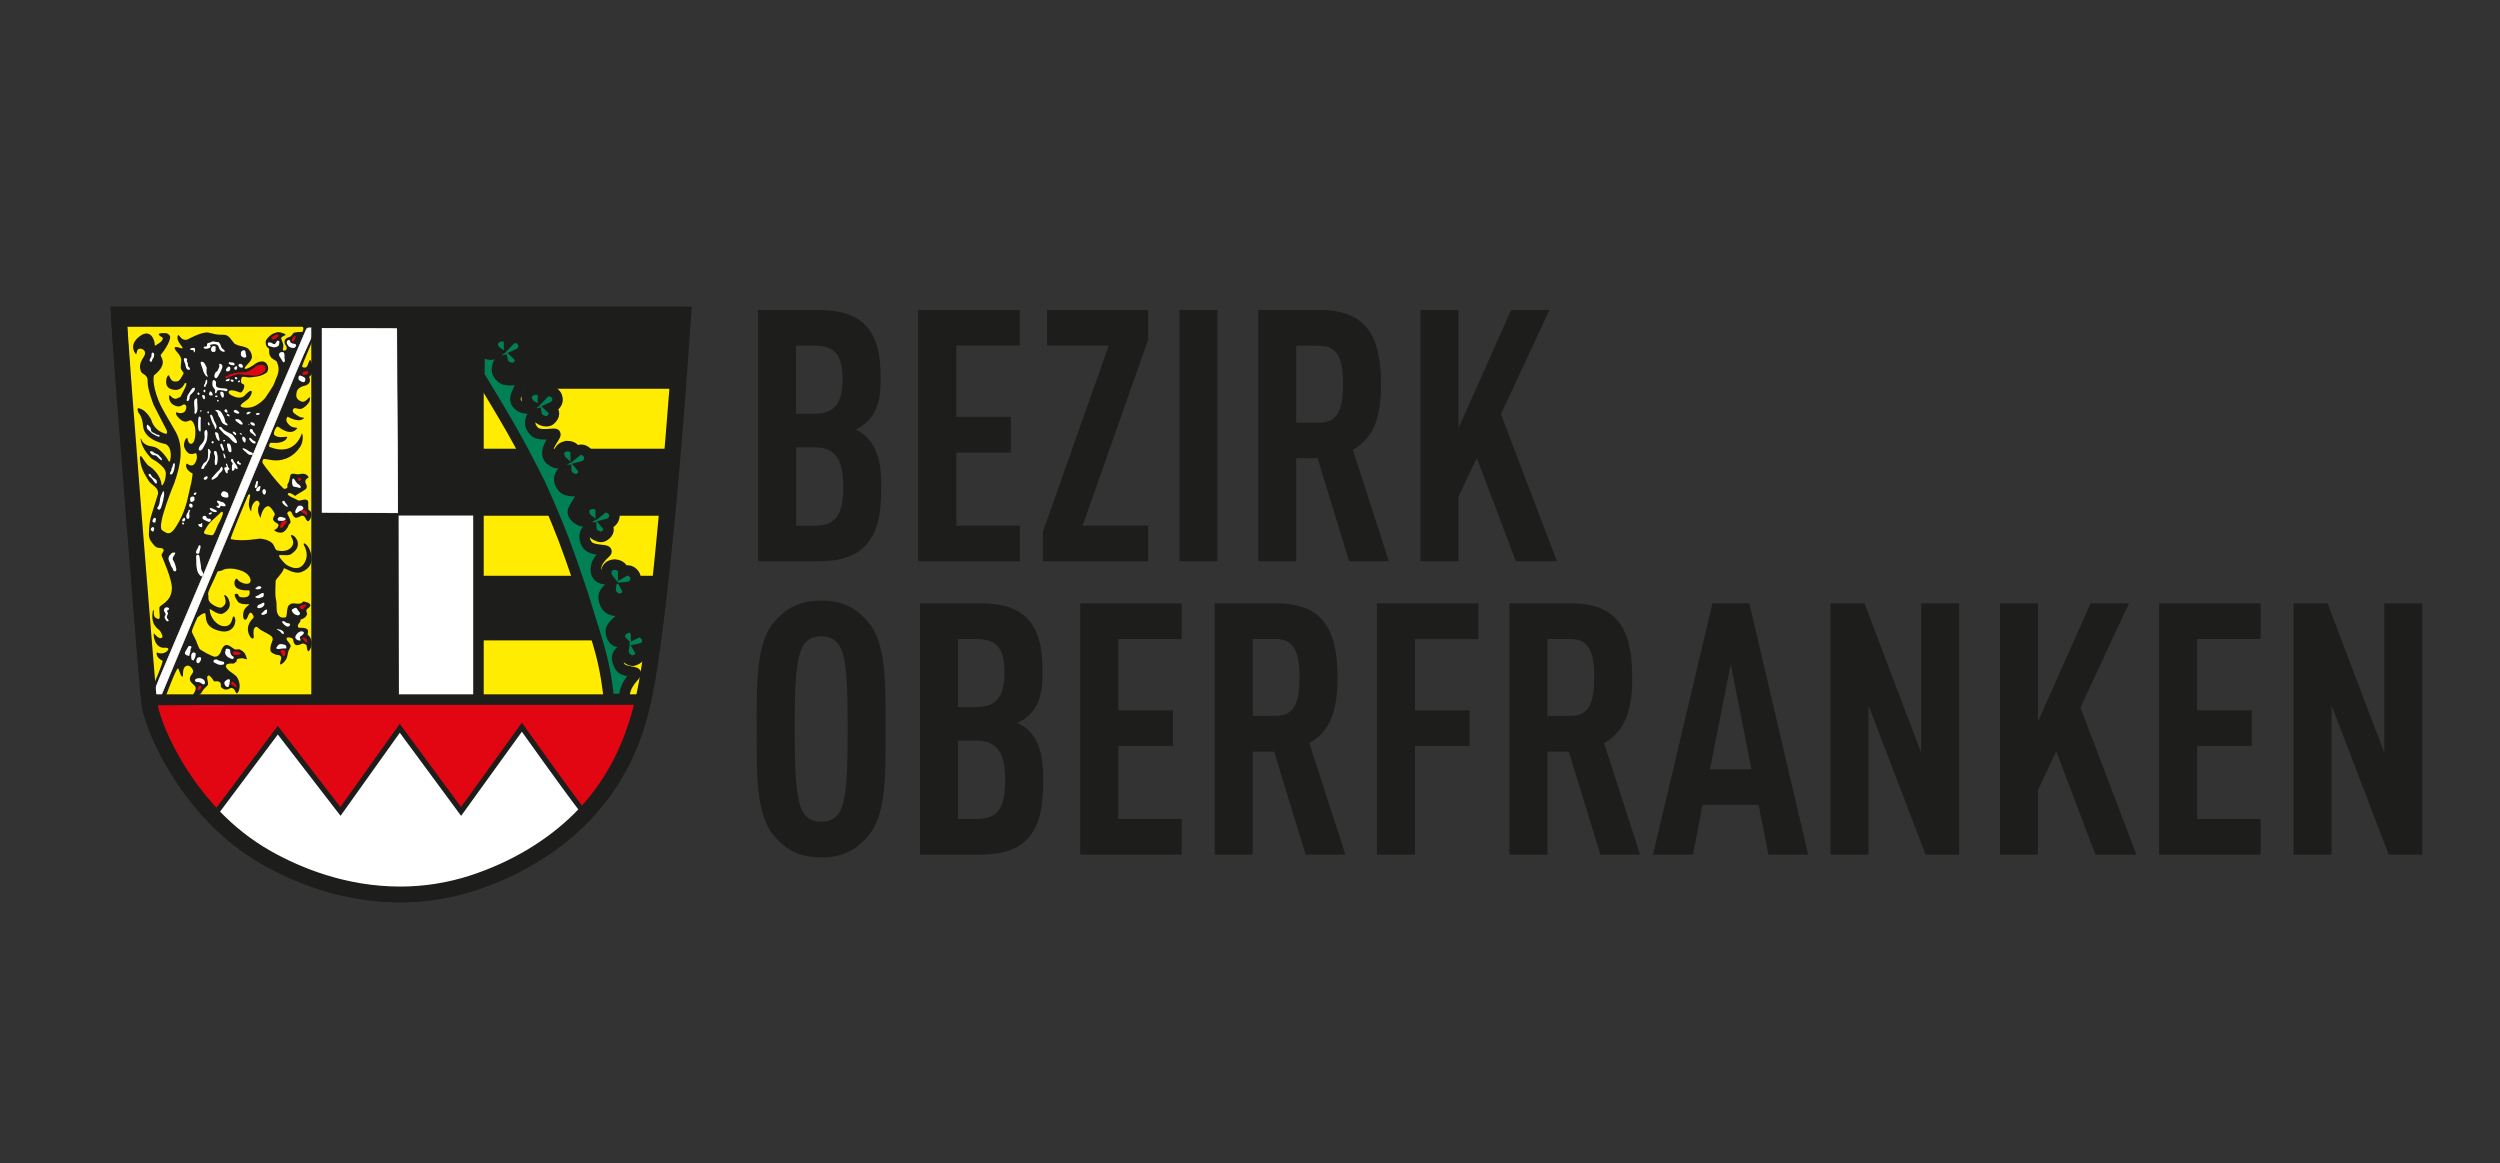 <?xml version="1.0" encoding="UTF-8"?>
<!-- Generator: Adobe Illustrator 23.0.3, SVG Export Plug-In . SVG Version: 6.00 Build 0)  -->
<svg version="1.1" id="Ebene_2" xmlns="http://www.w3.org/2000/svg" xmlns:xlink="http://www.w3.org/1999/xlink" x="0px" y="0px" viewBox="0 0 236.07 109.84" style="enable-background:new 0 0 236.07 109.84;" xml:space="preserve">
<rect x="0" y="0" width="236.07" height="109.84" fill="#333333" stroke="none"/>
<style type="text/css">
	.st0{fill:#1D1D1B;}
	.st1{fill:none;stroke:#1D1D1B;stroke-width:1.488;}
	.st2{fill:#FFEC00;}
	.st3{fill:#FFFFFF;}
	.st4{fill:#E20613;}
	.st5{fill:none;stroke:#FFFFFF;stroke-width:0.062;}
	.st6{fill:#008054;}
	.st7{fill:none;stroke:#1D1D1B;stroke-width:0.744;}
	.st8{fill:none;stroke:#1D1D1B;stroke-width:0.992;}
	.st9{fill:none;stroke:#1D1D1B;stroke-width:0.496;}
</style>
<path class="st0" d="M228.73,80.7V56.98h-3.59v14.09l-5.35-14.09h-3.21V80.7h3.59V66.61l5.39,14.09H228.73z M213.47,80.7v-3.37h-6  v-6.9h5.16v-3.36h-5.16v-6.73h6v-3.36h-9.59V80.7H213.47z M201.74,80.7l-5.29-13.89l4.58-9.83h-3.62l-4.97,11.16V56.98h-3.59V80.7  h3.59v-6.1l1.73-3.66l3.69,9.76H201.74z M185,80.7V56.98h-3.59v14.09l-5.35-14.09h-3.21V80.7h3.59V66.61l5.39,14.09H185z   M165.38,72.64h-3.91l1.96-9.93L165.38,72.64z M170.74,80.7l-5.55-23.72h-3.49l-5.61,23.72h3.78l0.9-4.7h5.29l0.93,4.7H170.74z   M150.54,63.97c0,1.97-0.29,3.63-2.21,3.63h-2.21v-7.26h2.21C150.25,60.34,150.54,62.01,150.54,63.97 M154.87,80.7l-3.4-10.53  c2.08-1.17,2.66-3.27,2.66-6.2c0-4.9-1.67-7-5.83-7h-5.77V80.7h3.59v-9.73h2.02l2.98,9.73H154.87z M139.61,60.34v-3.36h-9.59V80.7  h3.59V70.44h5.16v-3.36h-5.16v-6.73H139.61z M122.71,63.97c0,1.97-0.29,3.63-2.21,3.63h-2.21v-7.26h2.21  C122.42,60.34,122.71,62.01,122.71,63.97 M127.04,80.7l-3.4-10.53c2.08-1.17,2.66-3.27,2.66-6.2c0-4.9-1.67-7-5.83-7h-5.77V80.7  h3.59v-9.73h2.02l2.98,9.73H127.04z M111.59,80.7v-3.37h-5.99v-6.9h5.16v-3.36h-5.16v-6.73h5.99v-3.36H102V80.7H111.59z   M94.85,63.54c0,2.27-0.8,3.23-2.69,3.23h-1.7v-6.43h1.7C94.08,60.34,94.85,61.14,94.85,63.54 M94.92,73.64  c0,2.77-0.77,3.7-2.72,3.7h-1.73v-7.4h1.73C94.11,69.94,94.92,71,94.92,73.64 M98.51,73.67c0-1.47-0.1-3.27-1.22-4.53  c-0.32-0.37-0.74-0.67-1.22-0.87c0.45-0.2,0.83-0.47,1.19-0.83c1.03-1.07,1.19-2.4,1.19-4c0-2.33-0.39-3.9-1.41-5  c-0.96-1-2.34-1.47-4.46-1.47h-5.71V80.7h5.67c2.12,0,3.53-0.47,4.49-1.5C98.12,78.03,98.51,76.37,98.51,73.67 M80.04,68.84  c0,4.33-0.1,6.73-0.77,7.86c-0.32,0.53-0.87,0.9-1.73,0.9c-0.87,0-1.38-0.37-1.7-0.9c-0.67-1.13-0.8-3.53-0.8-7.86  c0-4.33,0.13-6.73,0.8-7.86c0.32-0.53,0.83-0.9,1.7-0.9c0.87,0,1.41,0.37,1.73,0.9C79.94,62.11,80.04,64.51,80.04,68.84   M83.63,68.84c0-4.66,0.03-8.13-1.67-10.13c-0.96-1.13-2.24-2-4.42-2c-2.18,0-3.46,0.87-4.42,2c-1.7,2-1.67,5.46-1.67,10.13  c0,4.66-0.03,8.13,1.67,10.13c0.96,1.13,2.24,2,4.42,2c2.18,0,3.46-0.87,4.42-2C83.66,76.97,83.63,73.5,83.63,68.84 M147.02,53  l-5.29-13.89l4.58-9.83h-3.62l-4.97,11.16V29.28h-3.59V53h3.59v-6.1l1.73-3.66l3.69,9.76H147.02z M126.82,36.28  c0,1.97-0.29,3.63-2.21,3.63h-2.21v-7.26h2.21C126.53,32.64,126.82,34.31,126.82,36.28 M131.15,53l-3.4-10.53  c2.08-1.17,2.66-3.27,2.66-6.2c0-4.9-1.67-7-5.83-7h-5.77V53h3.59v-9.73h2.02L127.4,53H131.15z M114.96,29.28h-3.59V53h3.59V29.28z   M108.42,53v-3.37h-6.19l6.19-17.56v-2.8h-9.55v3.36h5.83L98.48,50.2V53H108.42z M96.3,53v-3.37H90.3v-6.9h5.16v-3.37H90.3v-6.73  h5.99v-3.36h-9.59V53H96.3z M79.56,35.84c0,2.27-0.8,3.23-2.69,3.23h-1.7v-6.43h1.7C78.79,32.64,79.56,33.44,79.56,35.84   M79.63,45.94c0,2.77-0.77,3.7-2.72,3.7h-1.73v-7.4h1.73C78.83,42.24,79.63,43.31,79.63,45.94 M83.22,45.97  c0-1.47-0.1-3.26-1.22-4.53c-0.32-0.37-0.74-0.67-1.22-0.87c0.45-0.2,0.83-0.47,1.19-0.83c1.03-1.07,1.19-2.4,1.19-4  c0-2.33-0.38-3.9-1.41-5c-0.96-1-2.34-1.47-4.46-1.47h-5.71V53h5.67c2.12,0,3.53-0.47,4.49-1.5C82.83,50.34,83.22,48.67,83.22,45.97  "/>
<path class="st0" d="M37.8,84.46c-5.36,0-9.8-1.87-12.58-3.44c-2-1.13-3.64-2.48-5-3.89c-3.95-4.13-5.88-8.9-6.14-10.86  c-0.07-0.25-2.67-33.39-2.86-36.57h53.29c-0.29,3.69-2.33,29.4-3.8,36.53c-0.89,4.34-2.89,8.08-5.96,11.12  c-2.67,2.65-6.17,4.74-10.12,6.03C42.43,84.09,40.13,84.46,37.8,84.46"/>
<path class="st1" d="M37.8,84.46c-5.36,0-9.8-1.87-12.58-3.44c-2-1.13-3.64-2.48-5-3.89c-3.95-4.13-5.88-8.9-6.14-10.86  c-0.07-0.25-2.67-33.39-2.86-36.57h53.29c0.01-0.08-1.58,25.72-3.8,36.53c-0.89,4.34-2.89,8.08-5.96,11.12  c-2.67,2.65-6.17,4.74-10.12,6.03C42.43,84.09,40.13,84.46,37.8,84.46z"/>
<path class="st2" d="M23.52,37.58c-0.18,0.24-0.59,0.39-0.79,0.69c-0.11,0.16,0.36,0.31,0.97,0.19c0.61-0.12,1.29-0.76,1.43-1.01  c0.14-0.25,0.66-0.91,0.8-1.34c0.13-0.43,0.45-0.83,0.36-1.45c-0.02-0.16-0.12-0.47-0.2-0.57c0,0-0.48-0.26-0.5-0.35  c-0.02-0.09-0.23-0.18-0.17-0.75c0.01-0.12-0.31-0.16-0.33-0.59c-0.01-0.2,0-0.32,0.36-0.66c0.36-0.34,0.83-0.38,0.83-0.38  s0.47,0.04,0.69,0.24c0.07,0.06-0.37,0.13-0.42,0.34c0,0-0.03-0.01,0.18,0.52c0.06,0.14,0,0.37-0.02,0.56  c-0.01,0.07,0.09,0.1,0.18,0.08c0.08-0.01,0.13-0.05,0.15-0.09c0,0,0.13-0.19-0.11-0.48c0,0-0.26-0.46,0.25-0.66  c0.28-0.11,0.19,0.01,0.53-0.42c0,0,0.08-0.11,0.84-0.11c0.04,0,0.19-0.46,0-0.48H12l0.39,6.37l0.44,6.05l0.31,3.98l0.52,6.92  L14,58.66l0.26,3.55l0.24,2.47c0,0,0.97-2.23,0.84-2.29c-0.55-0.26-0.59-0.66-0.53-0.78c0,0,0.64,0.3,1.04-0.21  c0.15-0.2-0.09-0.25-0.3-0.24c0,0-0.67,0.15-0.96-0.76c-0.1-0.32-0.09-0.63-0.04-0.58c0.14,0.16,0.48,0.57,0.75,0.4  c0.14-0.09-0.11-0.54-0.2-0.66c-0.14-0.19-0.93-0.48-0.66-1.9c0,0,0.09-0.13,0.09,0.06c0.01,0.18-0.12,0.62,0.45,0.73  c0.2,0.04,0.04-0.77,0.07-1.07c0.03-0.3,1.13-0.49,1.18-1.8c0.03-0.92-0.94-2.98-0.97-3.13c-0.03-0.15,0.25-0.42,0.19-0.54  c-0.13-0.28-0.55-0.05-0.82-0.34c-0.27-0.29-0.59-0.63-0.57-1.12c0.02-0.49,0.01-1.11,0.26-1.89c0.25-0.79,0.57-1.83,0.6-1.92  c0.02-0.09,0.02-0.39-0.26-0.65c-0.28-0.26-0.5-0.38-0.6-0.56c-0.1-0.17-0.61-0.87-0.77-1.63c-0.16-0.76-0.03-0.72,0.03-0.73  c0.06-0.01,0.48,0.81,0.79,0.96c0.3,0.15,1.1,0.92,1.14,1.74c0.01,0.11,0.12,0.01,0.12,0.01s0.28-0.37,0.29-1.07  c0.01-0.7-1.34-1.4-1.34-1.4s-0.97-0.9-1.04-1.89c-0.01-0.08,0.08,0.09,0.08,0.09s0.13,0.55,1.01,0.65c0.88,0.1,1.58,1.42,1.58,1.42  s0.06,0.05,0.1-0.05c0.05-0.1,0.28-1.25-0.42-1.6c0,0-1.98-0.31-2.12-1.68c-0.05-0.48-0.09-0.71-0.29-1.08  c-0.04-0.07-0.23-0.24-0.23-0.55c0-0.05,0.09-0.1,0.17-0.06c0.08,0.03,0.59,0.12,1.11,1.04c0,0,0.19,1.05,1.4,1.37  c0.1,0.03,0.13-0.21,0.08-0.32c-0.11-0.23-1.18-2.26-1.23-2.39c-0.06-0.14-0.61-1.56-0.58-2.26c0.03-0.7-0.55-0.6-0.65-0.97  c-0.08-0.27-0.19-0.63,0.28-1.33c0.47-0.71-0.5-0.99-0.61-0.59c-0.11,0.41-0.1,0.36-0.1,0.36s-0.83-0.81,0.31-1.7  c1.01-0.79,1.47,0.28,1.45,0.88c0,0,0.95-0.46,0.71-0.79c0,0-0.94-0.47,0.34-0.4c0.16,0.01,0.42,0.19,0.4,0.4  c0,0-0.02,0.58-0.88,1.64c-0.15,0.18,0.84,0.76-0.65,1.95c0,0-0.24,0.69,0.44,2.39c0.3,0.76,0.9,1.67,1.58,2.88  c0.8,1.41,0.55,3.05-0.09,4.87c0,0-1.72,4.1-1.16,4.48c0.56,0.38,0.83,0.59,1.59-0.81c0.77-1.4,0.88-2.6,1.06-3.25  c0.18-0.65,0.23-1.29,0.23-1.29s-0.8-0.38-0.58-0.93c0.03-0.09,0.42,0.38,0.73,0.04c0,0,0.4-0.44,0.2-1  c-0.06-0.18-0.59,0.43-1.05-0.4c-0.21-0.39-0.09-0.61-0.03-0.83c0.07-0.21,0.23-0.28,0.24-0.23c0,0,0.05,0.61,0.38,0.53  c0.33-0.08,0.39-0.79,0.36-1.31c-0.03-0.52-0.28-0.94-0.49-0.9c-0.13,0.02-0.5,0.36-1.03-0.18c-0.53-0.54-0.22-0.61-0.2-0.57  c0.02,0.04,0.71,0.25,0.84-0.31c0,0,0.12-0.34-0.11-0.43c-0.23-0.1-0.37,0.43-1.08,0.03c-0.45-0.26-0.46-0.9-0.34-0.93  c0,0,0.34,0.46,0.64,0.34c0.52-0.22,0.31-0.09,0.6-0.61c0.34-0.6,0.45-1.02,0.17-0.83c0,0-0.25,0.65-0.88,0.62  c-0.63-0.03-0.94-0.34-0.86-0.93c0.07-0.49,0.26-0.46,0.26-0.44c0,0,0.2,0.58,0.5,0.57c0.3-0.01,0.4,0.07,0.69-0.42  c0.04-0.07,0.2-0.37,0.2-0.37s-0.24-0.33-0.26-0.4c-0.02-0.08-0.02-0.13-0.02-0.13s-0.02-0.12,0.05-0.72  c0.01-0.1-0.17-0.51-0.31-0.63c0,0-0.88-0.9,0.3-0.46c0.18,0.07,0.13-0.15,0-0.26c0,0-0.54-0.6-0.29-0.98  c0.09-0.13,0.28,0.61,0.9,0.4c0,0,1.34-0.75,1.93-0.65c0.59,0.1,0.61,0.23,1.47,0.21c0.53-0.01,0.74,0.56,1.05,0.86  c0,0,0.28,0.15,0.55,0.2c0.31,0.05,0.64,0.18,0.71,0.25c0,0,0.37,0.34,0.36,0.79c-0.01,0.45-0.78,0.93-0.68,1.09  c0.1,0.17,0.9-0.36,0.97-0.43c0.1-0.1,0.64-0.38,0.96-0.16c0.32,0.22,0.43,0.85,0.01,1.06c-0.41,0.21-0.52,0.26-1.18,0.34  c-0.4,0.05-0.42,0.03-0.87-0.03c-0.22-0.03-0.21,0.2-0.24,0.36c0,0-0.08,0.25,0.25,0.36c0.18,0.06-0.08,0.87-0.37,0.75  c0,0-0.88-0.36-1.03-0.1c-0.15,0.26,0.46,0.48,0.46,0.48s0.67,0.33,1.06-0.11C23.88,36.5,23.93,37.06,23.52,37.58"/>
<path class="st2" d="M29.65,31.96l0.14,19.45l-0.05,14.56l-7.43,0.02h-6.75c0,0,1.07-2.89,1.24-2.87c0.11,0.01,0.22,0.68,0.38,0.76  c0.12,0.06,0.1-0.11,0.1-0.19c0-0.33,0.02-0.7,0.34-0.82c0.32-0.12,0.66,0.38,0.62,0.56c-0.04,0.18-0.28,0.38-0.31,0.59  c-0.05,0.36,0.26,0.52,0.48,0.77c0.22,0.25-0.15,0.75-0.15,0.75s-0.21,0.26,0.16,0.15c0.37-0.11,0.43,0.01,0.65-0.36  c0.22-0.37,0.37-0.42,0.53-0.61c0.07-0.08,0.04-0.26,0.01-0.44c-0.04-0.23-0.11-0.4,0.07-0.49c0,0,0.09-0.13,0.53,0.54  c0.04,0.06,0.72-0.19,0.64,0.47c-0.01,0.11,0.39,0.53,0.88,0.19c0.13-0.09,0.33,0.03,0.41,0.14c0,0,0.1,0.26,0.2,0.34  c0.1,0.08,0.47-0.53,0.19-1.23c-0.16-0.4-0.28-0.46-0.8-0.83c-0.57-0.41-0.56-0.81,0.23-0.75c0.22,0.02,0.15-0.09,0.36-0.17  c0.09-0.03-0.16-0.29,0.39-0.32c0.32-0.02,0.17-0.02,0.56,0.09c0.13,0.03-0.08-0.37-0.11-0.47c-0.03-0.08-0.15-0.29-0.52-0.46  c-0.13-0.06-0.35,0.06-0.52-0.04c-0.42-0.27-0.83-0.76-1.21,0.09c0,0-0.21,0.87-0.85,0.57c-0.65-0.3-0.48-0.21-1.14-0.61  c-0.15-0.09-0.26-0.51-0.43-0.9c-0.16-0.36-0.37-0.68-0.37-0.8c0.01-0.26,0.53-1.34,0.53-1.34s0.42-0.38,0.67-0.4  c0.25-0.03-0.19,1.05,0.94,1.52c2.04,0.86,2.17-1.14,1.8-1.21c-0.18-0.03-0.03,0.96-0.91,0.92c-0.75-0.04-1.33-0.92-1.35-1.57  c-0.01-0.21,0.65,0.53,1.19,0.4c0,0,0.94-0.35,0.66-1.21c-0.18-0.56-0.48-0.59-0.49-0.55c-0.01,0.03,0.29,0.61,0.06,0.9  c-0.23,0.29-0.37,0.38-0.87,0.14c-0.5-0.24-0.7-0.52-0.67-0.82c0.03-0.3-0.17-0.23,0.2-0.99c0.37-0.76,0.5-1.12,0.67-1.47  c0.03-0.05,0.36-0.01,0.57-0.18c0,0,0.66-0.27,1.72,0.13c1.06,0.4,1.14,1.6-0.02,1.1c-0.44-0.19-0.34-0.37-0.49-0.37  c-0.15,0-0.37,0.61,0.05,0.9c0.42,0.28,1.16,0.2,1.16,0.2s0.3,0.81-0.8,0.65c-0.3-0.04-0.15-0.38-0.47-0.32  c-0.32,0.06,0.16,0.67,0.16,0.7c0,0.03,0.2,0.34,1.05,0.28c0.09-0.01,0.05,0.05-0.06,0.14c-0.15,0.12-0.42,0.31-0.46,0.79  c-0.05,0.63,0.27,0.66,0.4,0.34c0.13-0.32,0.26-0.67,0.48-0.33c0.08,0.12,0.18,0.3,0.04,0.41c0,0-0.81,0.68-0.31,1.63  c0.17,0.32,0.41,0.37,0.39,0.07c-0.02-0.25-0.1-0.73,0.18-0.9c0.14-0.08,0.29,0.18,0.52,0.31c0.42,0.23,0.89,0.45,1.03,0.64  c0.22,0.3-0.2,0.56-0.16,1.24c0.02,0.22,0.28,0.34,0.53,0.43c0.14,0.05,0.29,0.02,0.39,0.09c0.26,0.19-0.06,0.57,0.01,0.81  c0.03,0.12,0.52-0.24,0.65-0.68c0.08-0.28,0.07-0.52,0.24-0.78c0.17-0.27,0.09-0.34-0.04-0.54c-0.13-0.2-0.31-0.3-0.23-0.48  c0.05-0.11,0.5-0.04,0.58,0.11c0.08,0.16,0.03,0.86,0.81,0.45c0.13-0.07,0.29-0.02,0.45,0.1c0.09,0.07-0.01,0.25,0.16,0.59  c0.04,0.08,0.21-0.13,0.3-0.39c0.08-0.23,0.06-0.49,0.03-0.54c-0.05-0.1-0.01-0.34-0.35-0.62c-0.09-0.08,0.41-0.71-0.76-0.66  c-0.22,0.01-0.24-0.28,0-0.5c0.11-0.1,0.01-0.14,0.11-0.29c0,0,0.45-0.07,0.59-0.5c0.03-0.11-0.24-0.34,0.1-0.56  c0,0,0.64-0.39-0.34-0.62c-0.29-0.07-0.08,0.24-0.71,0.19c-0.3-0.03-0.84-0.15-0.93,0.58C27.06,58.28,27,58.28,27,58.28  s-0.88,0.34-0.88-0.9c0-1.23-0.19-0.3-0.09-2.53c0.01-0.18,0.65-0.71,0.77-1.17c0.03-0.14,0.94,0.62,1.68,0.33  c0.74-0.29,1.11-0.86,0.88-1.76c-0.23-0.9-0.85-1.16-0.65-0.76c0.08,0.17,0.55,0.97-0.05,1.79c-0.6,0.82-1.68,0-1.68,0  s-0.57-0.54-0.63-0.78c-0.06-0.24,0.88,0.1,1.2-0.22c0.12-0.12,0.74-0.43,0.54-1.19c0,0-0.1-0.27-0.28-0.43  c-0.19-0.18-0.47-0.22-0.28,0.08c0.37,0.59-0.04,0.95-0.04,0.95s-0.35,0.48-1.26,0.3c-0.49-0.09-0.01-0.93-1.66-1.13  c-0.15-0.02-1.58,0.31-2.78,0.05c-0.12-0.03,1.64-4.16,1.64-4.16s0.24-0.24,0.18,0.13c-0.06,0.37-0.26,0.85,0.09,1.41  c0.06,0.09-0.07-0.64,0.46-0.98c0.22-0.15,0.41,0.23,0.34,0.33c-0.03,0.05-0.35,0.53,0.11,1.28c0,0,0.1-0.95,0.65-1.12  c0.2-0.06,0.49,0.32,0.66,0.66c0.17,0.34-0.6,0.49,0.32,1.01c0.2,0.11-0.13,0.55-0.32,0.55c-0.12,0,0.14,0.28,0.62,0.28  c0.33,0,0.66-0.5,0.69-0.66c0.04-0.17,0.17-0.18,0.19-0.27c0.05-0.23-0.07-0.42-0.28-0.84c-0.08-0.16,0.25-0.39,0.38-0.16  c0.13,0.22,0.22,0.73,0.76,0.42c0.54-0.31,0.52,0.24,0.75,0.41c0.22,0.17,0.63-0.83,0.15-1.02c-0.15-0.06-0.01-0.78-0.11-0.9  c-0.18-0.21-0.51-0.06-0.82-0.01c-0.09,0.02-0.18-0.09-0.34-0.15c-0.37-0.15-0.85-0.39-0.72-0.52c0.18-0.18,0.67,0.23,0.67,0.23  s0.19-0.14,0.86-0.54c0.19-0.11,0.37-0.25,0.15-0.65c-0.19-0.34,0.28-0.56,0.28-0.56s-0.17-0.51-0.91-0.3  c-0.25,0.07-0.76-0.26-0.84,0.18c-0.07,0.38-0.15,0.64-0.24,0.76c-0.13,0.16,0.2,0.34-0.3,0.45c-0.16,0.03-2.09-2.35-2.08-2.52  c0.01-0.4,0.14-0.32,0.63-0.25c0,0,1.77,0.53,2.93-1.2c0.36-0.54,0.25-1.35,0.15-1.25c0,0-0.61,2.22-3.04,1.25  c-0.08-0.03-0.03-0.41,0.16-0.39c0.36,0.04,1.28,0.05,1.5-0.49c0.1-0.24-0.78,0.2-1.23-0.28c-0.08-0.08,0.16-0.9,0.42-0.73  c0,0,1.14,0.98,1.77,0.13c0.07-0.09-0.38-0.01-0.65-0.22c-0.27-0.21-0.55-0.57-0.26-0.88c0,0,1.06,0.65,1.54,0.15  c0.07-0.08-0.21-0.02-0.46-0.16c-0.31-0.18-0.73-0.4-0.56-0.69c0.17-0.28,0.52,0.13,0.9-0.09c0.38-0.22,0.78-0.66,0.68-0.99  c-0.06-0.21-0.37,0.54-0.83,0.34c-0.46-0.21-0.51-0.44-0.41-0.9c0.09-0.46,0.78-0.59,0.84-0.6c0.05-0.02,0.6-0.21,0.34-0.77  c-0.04-0.09,0.27-0.19,0.27-0.49c0-0.3,0.06-0.72-0.12-1.07c-0.18-0.34-0.22,0.6-0.5,0.63c-0.28,0.03-0.34-0.05-0.3-0.2  c0.03-0.15,0.93-2.26,0.93-2.26S29.57,31.9,29.65,31.96"/>
<path class="st3" d="M14.28,33.68c-0.04,0.12-0.1,0.15-0.14,0.28c-0.05,0.15,0.14,0.3,0.21,0.13c0.02-0.06,0.02-0.12,0.05-0.17  c0.04-0.06,0.08-0.1,0.11-0.17c0.04-0.11,0.08-0.27,0.02-0.38c-0.06-0.09-0.15-0.11-0.2-0.01c-0.04,0.09-0.01,0.2-0.03,0.29  L14.28,33.68z"/>
<path class="st3" d="M18.1,33.05c-0.13,0.02-0.18-0.05-0.12-0.13c0.04-0.05,0.2-0.07,0.26-0.07c0.11,0,0.17,0.01,0.18,0.12  c0.01,0.09,0,0.19-0.04,0.27c-0.14,0.13-0.03-0.1-0.13-0.17c-0.07-0.01-0.04-0.02-0.11-0.02H18.1z"/>
<path class="st3" d="M19.93,33.03c0-0.02,0-0.04,0-0.06c0-0.11,0.08-0.26,0.2-0.29c0.05-0.01,0.15-0.01,0.19,0.02  c0.06,0.04,0.04,0.09,0.04,0.16c-0.01,0.11,0.04,0.32-0.09,0.36C20.26,33.22,19.95,33.32,19.93,33.03"/>
<path class="st3" d="M20.08,32.24c-0.07,0-0.1,0.06-0.18,0.08c-0.09,0.03-0.22,0.05-0.3,0.1c-0.13,0.08,0.05,0.23-0.14,0.3  c-0.06,0.02-0.17,0-0.21,0.04c-0.06,0.06,0,0.12,0.06,0.15c0.14,0.07,0.4,0,0.52-0.09c0.04-0.03,0.06-0.06,0.06-0.11  c0-0.04-0.06-0.08-0.05-0.12c0.01-0.05,0.17-0.06,0.21-0.07c0.14-0.04,0.32-0.03,0.45,0.04c0.18,0.09,0.14,0.34,0.3,0.5  c0.11,0.11,0.26,0.2,0.42,0.14c0.02-0.11-0.06-0.16-0.14-0.22c-0.12-0.09-0.17-0.15-0.22-0.3c-0.04-0.12-0.05-0.18-0.13-0.27  c-0.03-0.03-0.04-0.07-0.07-0.09c-0.04-0.02-0.07-0.03-0.1-0.02C20.3,32.3,20.23,32.23,20.08,32.24"/>
<path class="st3" d="M22.56,34.61c0.06,0.08,0.26,0.14,0.33,0.1c0.11-0.07,0.02-0.25-0.06-0.31c-0.06-0.04-0.24-0.07-0.28,0  C22.48,34.52,22.54,34.58,22.56,34.61"/>
<path class="st3" d="M21.75,34.21c0.12,0.04,0.27-0.01,0.36,0.08c0.04,0.04,0.05,0.1,0.04,0.15c-0.02,0.07-0.07,0.06-0.14,0.06  c-0.12-0.01-0.29-0.05-0.38-0.14c-0.04-0.04-0.06-0.09-0.01-0.14C21.62,34.22,21.66,34.17,21.75,34.21"/>
<path class="st3" d="M22.3,34.92c0.06-0.01,0.1-0.17,0.1-0.23c-0.02-0.26-0.41,0.03-0.25,0.17C22.14,34.87,22.18,34.94,22.3,34.92"/>
<path class="st3" d="M20.58,34.92c-0.03,0.05-0.02,0.05-0.05,0.11c-0.04,0.06-0.1,0.06-0.15,0.11c-0.08,0.08-0.14,0.26-0.14,0.37  c-0.01,0.14,0.13,0.28,0.25,0.16c0.08-0.08,0.15-0.23,0.21-0.34c0.08-0.14,0.16-0.28,0.22-0.43c0.06-0.13,0.13-0.32,0.04-0.44  c-0.05-0.07-0.09-0.09-0.17-0.1c-0.1-0.01-0.11,0-0.09,0.09c0.04,0.14,0.01,0.22-0.06,0.35L20.58,34.92z"/>
<path class="st3" d="M18.98,34.37c-0.01-0.03-0.02-0.02-0.03-0.05c-0.05-0.19,0.16-0.2,0.27-0.11c0.12,0.1,0.2,0.29,0.26,0.42  c0.08,0.14,0,0.28,0.02,0.44c0.01,0.08,0,0.16,0.02,0.23c0.02,0.08,0.1,0.17,0.09,0.26c0.01,0.07-0.15-0.04-0.22-0.14  c-0.09-0.12-0.15-0.24-0.2-0.39c-0.04-0.1-0.05-0.21-0.09-0.31c-0.02-0.04-0.04-0.08-0.05-0.12c-0.03-0.09-0.05-0.11-0.07-0.2  L18.98,34.37z"/>
<path class="st3" d="M17.47,33.82c-0.17-0.02-0.09,0.21-0.07,0.33c0.01,0.06,0.05,0.1,0.07,0.15c0.03,0.08,0.04,0.18,0.06,0.26  c0.03,0.15,0.06,0.28,0.22,0.35c0.07,0.03,0.13,0.05,0.17-0.02c0.04-0.07,0.01-0.13-0.04-0.18c-0.08-0.08-0.14-0.12-0.14-0.24  c0-0.11,0.03-0.15-0.04-0.25c-0.02-0.03-0.06-0.06-0.06-0.1c-0.01-0.06,0.02-0.07,0.03-0.12c0.02-0.1-0.04-0.16-0.14-0.18H17.47z"/>
<path class="st3" d="M19.39,36.13c0.02-0.08,0.03-0.38,0.14-0.25c0.09,0.1,0.02,0.33-0.04,0.42c-0.02,0.02-0.05,0.05-0.06,0.08  c-0.01,0.03,0.01,0.07-0.01,0.1c-0.03,0.08-0.13,0.07-0.16-0.01c-0.04-0.12,0.1-0.19,0.11-0.31V36.13z"/>
<path class="st3" d="M20.25,35.91c-0.13-0.06-0.18-0.02-0.2,0.28c-0.01,0.2,0.04,0.35,0.18,0.5c0.06,0.06,0.09,0.1,0.09,0.19  c0,0.06-0.05,0.17,0,0.23c0.13,0.14,0.14-0.19,0.21-0.23c0.13-0.08,0.42-0.02,0.56,0c0.08,0.01,0.21,0.08,0.3,0.06  c0.05-0.01,0.12-0.11,0.09-0.17c-0.03-0.06-0.19-0.08-0.25-0.09c-0.11-0.02-0.22,0-0.33-0.02c-0.17-0.02-0.44-0.05-0.5-0.23  c-0.04-0.12,0.07-0.42-0.12-0.5L20.25,35.91z"/>
<path class="st3" d="M22.01,35.89c0.15,0.1-0.01,0.21-0.16,0.13c-0.18-0.1,0-0.25,0.13-0.15L22.01,35.89z"/>
<path class="st3" d="M22.33,35.82c0.18-0.05,0-0.29-0.13-0.19C22.11,35.71,22.24,35.85,22.33,35.82"/>
<path class="st3" d="M22.66,35.99c-0.02-0.22-0.37,0.13-0.09,0.11C22.62,36.1,22.66,36.04,22.66,35.99"/>
<path class="st3" d="M20.8,37.13c0.01,0.13,0.08,0.28,0.14,0.36c0.13,0.15,0.19,0,0.2-0.13c0-0.14,0-0.31-0.15-0.36  c-0.15-0.05-0.18-0.01-0.19,0.11L20.8,37.13z"/>
<path class="st3" d="M20.03,37.12c0.01,0.07,0.07,0.08,0.06,0.15c-0.02,0.08-0.04,0.06-0.11,0.07c-0.09,0.01-0.21,0.02-0.24-0.1  c-0.01-0.07,0.04-0.28,0.13-0.28c0.05,0,0.15,0.09,0.17,0.14L20.03,37.12z"/>
<path class="st3" d="M19.36,36.82c-0.1-0.06-0.2,0.06-0.13,0.17c0.09,0.16,0.23-0.07,0.14-0.16L19.36,36.82z"/>
<path class="st3" d="M18.81,37.12c0.09,0.07-0.01,0.24-0.13,0.14c-0.11-0.09,0.03-0.28,0.09-0.17L18.81,37.12z"/>
<path class="st3" d="M19.17,37.3c-0.16-0.11-0.05,0.41,0.11,0.4c0.11-0.01,0.14-0.4-0.08-0.39L19.17,37.3z"/>
<path class="st3" d="M18.12,37.16c0.1-0.11,0.24-0.23,0.28-0.38c0.03-0.11-0.02-0.21-0.14-0.16c-0.11,0.04-0.2,0.17-0.26,0.27  c-0.09,0.14-0.19,0.29-0.27,0.43c-0.06,0.1-0.05,0.21-0.08,0.32c-0.02,0.07-0.06,0.18,0.02,0.22c0.1,0.05,0.17-0.07,0.2-0.14  c0.05-0.11,0.02-0.23,0.06-0.35C17.96,37.28,18.06,37.23,18.12,37.16"/>
<path class="st3" d="M18.39,37.74c-0.06,0.07-0.06,0.21-0.06,0.3c0,0.18,0.02,0.37,0.04,0.55c0.01,0.09,0.01,0.18,0,0.28  c-0.01,0.06-0.03,0.15,0.03,0.19c0.11,0.09,0.19-0.17,0.21-0.24c0.05-0.17,0.05-0.38,0.03-0.56c-0.01-0.1-0.01-0.2-0.02-0.3  c0-0.07,0.02-0.22-0.01-0.28c-0.02-0.03-0.05-0.11-0.1-0.06L18.39,37.74z"/>
<path class="st3" d="M18.99,38.73c-0.1-0.05-0.13,0.2,0.02,0.14c0.04-0.07,0.03-0.13-0.05-0.15"/>
<path class="st3" d="M19.66,38.84c0.05-0.02,0.08,0.06,0.07,0.13c-0.01,0.06-0.06,0.08-0.12,0.04  C19.61,39.01,19.49,38.92,19.66,38.84"/>
<path class="st3" d="M21.19,38.79c0.01,0.12,0.17,0.18,0.27,0.18c0.06,0-0.01-0.26-0.04-0.29C21.33,38.61,21.19,38.67,21.19,38.79"/>
<path class="st3" d="M22.3,38.73c0.11,0.02,0.14,0.08,0.23,0.15c0.12,0.09,0.06,0.2-0.07,0.18c-0.11-0.02-0.29-0.06-0.36-0.16  c-0.04-0.05-0.04-0.11,0.01-0.15c0.07-0.07,0.05-0.01,0.1-0.05L22.3,38.73z"/>
<path class="st3" d="M24.29,39.01c0.08,0,0.26-0.07,0.22,0.08c-0.02,0.09-0.18,0.11-0.26,0.09c-0.07-0.02-0.14-0.12-0.05-0.15  L24.29,39.01z"/>
<path class="st3" d="M20.37,38.72c-0.11,0.02,0.02,0.09,0.07,0.13c0.08,0.05,0.09,0.11,0.12,0.19c0.02,0.07,0.04,0.15,0.07,0.22  c0.03,0.08,0.1,0.13,0.14,0.21c0.07,0.14,0.11,0.3,0.2,0.43c0.09,0.13,0.27,0.21,0.42,0.27c0.11,0.04,0.13-0.06,0.06-0.15  c-0.05-0.06-0.14-0.08-0.17-0.17c-0.04-0.1-0.04-0.23-0.08-0.34c-0.04-0.09-0.07-0.18-0.12-0.26c-0.08-0.14-0.15-0.3-0.27-0.41  c-0.04-0.03-0.08-0.05-0.12-0.08C20.69,38.77,20.58,38.69,20.37,38.72"/>
<path class="st3" d="M19.92,39.54c0.08,0.26,0.11,0.31,0.22,0.53c0.05,0.09,0.11,0.18,0.13,0.28c0.01,0.05,0.01,0.17,0.09,0.17  c0.05-0.1,0.11-0.16,0.09-0.28c-0.01-0.07-0.05-0.16-0.08-0.23c-0.1-0.17-0.19-0.34-0.23-0.53c-0.02-0.08-0.11-0.31-0.21-0.32  c-0.14-0.01-0.08,0.24-0.02,0.33L19.92,39.54z"/>
<path class="st3" d="M19.76,39.97c0.06,0.06,0.06,0.13-0.01,0.22c-0.08-0.03-0.12-0.12-0.13-0.21c-0.01-0.14,0.09-0.16,0.12-0.03  L19.76,39.97z"/>
<path class="st3" d="M18.85,39.34c0.06-0.02,0.05,0.03,0.1,0.08c0.05,0.06,0.01,0.15,0,0.21c-0.02,0.31,0.01,0.62,0,0.93  c0,0.04,0,0.19-0.05,0.19c-0.04,0.01-0.1-0.08-0.12-0.11c-0.05-0.08-0.05-0.17-0.06-0.26c-0.02-0.14-0.02-0.29-0.01-0.43  c0.02-0.17-0.04-0.5,0.11-0.62L18.85,39.34z"/>
<path class="st3" d="M22.23,39.61c-0.04,0.13,0.18,0.25,0.26,0.31c0.07,0.05,0.16,0.13,0.24,0.16c0.04,0.02,0.15,0.03,0.18-0.02  c0.05-0.07-0.09-0.21-0.12-0.26c-0.06-0.09-0.23-0.22-0.33-0.22C22.36,39.59,22.26,39.53,22.23,39.61"/>
<path class="st3" d="M24.03,40.02c-0.05-0.11-0.04-0.06-0.16-0.12c-0.09-0.04-0.3-0.06-0.22,0.1c0.05,0.1,0.19,0.18,0.29,0.2  c0.11,0.03,0.18-0.06,0.1-0.16L24.03,40.02z"/>
<path class="st3" d="M23.55,40.06c-0.02-0.04-0.06-0.07-0.09-0.01c-0.03,0.07,0.09,0.09,0.1,0.02L23.55,40.06z"/>
<path class="st3" d="M23.77,40.52c-0.1-0.05-0.14,0-0.17,0.07c-0.05,0.13,0.03,0.23,0.13,0.3c0.07,0.05,0.16,0.1,0.22,0.15  c0.06,0.06,0.08,0.16,0.19,0.15c0.07-0.17-0.13-0.31-0.21-0.42c-0.06-0.08-0.02-0.16-0.12-0.22L23.77,40.52z"/>
<path class="st3" d="M22.24,40.86c0.05,0.05,0.1,0.15,0.05,0.21c-0.06,0.07-0.19-0.08-0.22-0.11c-0.06-0.06-0.16-0.19-0.04-0.2  c0.08-0.01,0.12,0.02,0.18,0.09L22.24,40.86z"/>
<path class="st3" d="M22.79,41.05c0.15-0.03-0.04-0.18-0.14-0.16C22.57,40.86,22.71,41.06,22.79,41.05"/>
<path class="st3" d="M20.91,40.35c0.07,0.08,0.05,0.04,0.12,0.14c0.08,0.12,0.26,0.2,0.38,0.28c0.13,0.08,0.28,0.13,0.41,0.2  c0.17,0.09,0.25,0.22,0.36,0.37c0.06,0.07,0.28,0.39,0.17,0.49c-0.12,0.1-0.43-0.21-0.51-0.3c-0.09-0.1-0.17-0.2-0.28-0.29  c-0.13-0.11-0.29-0.18-0.41-0.29c-0.07-0.06-0.12-0.13-0.18-0.2c-0.07-0.08-0.16-0.15-0.23-0.24c-0.12-0.14-0.04-0.24,0.14-0.19  L20.91,40.35z"/>
<path class="st3" d="M20.49,40.85c0.17,0.05,0.13,0.2,0.17,0.35c0.02,0.06,0.15,0.44,0.01,0.43c-0.04,0-0.1-0.07-0.12-0.1  c-0.11-0.12-0.15-0.28-0.19-0.43c-0.02-0.07-0.07-0.17-0.04-0.24c0.02-0.05,0.01-0.08,0.13-0.03L20.49,40.85z"/>
<path class="st3" d="M20,41.7c-0.09,0.14,0.1,0.23,0.17,0.11c0.03-0.05,0.01-0.1-0.03-0.13c-0.03-0.01-0.04-0.06-0.09-0.02L20,41.7z  "/>
<path class="st3" d="M19.57,40.7c-0.04-0.09-0.06-0.15-0.18-0.06c-0.16,0.12-0.06,0.45-0.06,0.61c-0.01,0.32-0.15,0.56-0.38,0.77  c-0.1,0.09-0.3,0.44-0.1,0.52c0.1,0.04,0.2-0.06,0.26-0.13c0.1-0.14,0.14-0.27,0.23-0.42c0.09-0.14,0.12-0.22,0.17-0.36  c0.04-0.11,0.05-0.22,0.06-0.33c0.01-0.13,0.03-0.26,0.03-0.38c0-0.07-0.03-0.12-0.03-0.19L19.57,40.7z"/>
<path class="st3" d="M21.56,41.88c-0.09-0.04-0.1,0.01-0.12,0.07c-0.03,0.14,0.03,0.27,0.07,0.4c0.04,0.15,0.05,0.31,0.22,0.35  c0.08,0.02,0.1,0.02,0.12-0.08c0.01-0.11,0-0.25-0.02-0.36c-0.03-0.16-0.07-0.35-0.23-0.38L21.56,41.88z"/>
<path class="st3" d="M21.1,42.82c0.05-0.12,0.27,0.39,0.17,0.45c-0.12,0.08-0.16-0.29-0.17-0.33L21.1,42.82z"/>
<path class="st3" d="M20.35,42.59c-0.15-0.04-0.14,0.08-0.14,0.15c0,0.15,0.09,0.27,0.1,0.42c0.01,0.12-0.03,0.22-0.03,0.34  c-0.01,0.1-0.01,0.18,0.01,0.28c0.01,0.05,0.01,0.15,0.09,0.14c0.15-0.01,0.16-0.39,0.17-0.47c0.01-0.18,0.02-0.38-0.04-0.55  c-0.03-0.09-0.02-0.27-0.13-0.29L20.35,42.59z"/>
<path class="st3" d="M19.68,42.39c-0.08-0.01-0.04,0.16-0.03,0.23c0,0.1,0,0.21,0,0.31c0,0.21-0.03,0.47-0.18,0.64  c-0.08,0.08-0.2,0.13-0.26,0.22c-0.04,0.06-0.26,0.4-0.19,0.47c0.04,0.04,0.16,0.02,0.2,0c0.06-0.04,0.06-0.12,0.09-0.18  c0.04-0.08,0.12-0.14,0.17-0.22c0.05-0.08,0.08-0.16,0.13-0.24c0.08-0.13,0.17-0.26,0.19-0.4c0.03-0.13,0-0.25,0.05-0.38  c0.02-0.06,0.06-0.13,0.05-0.19c-0.01-0.04-0.05-0.08-0.07-0.12C19.82,42.51,19.77,42.39,19.68,42.39"/>
<path class="st3" d="M22.56,43.57c-0.03-0.1-0.17-0.02-0.18,0.1c-0.01,0.13,0.14,0.17,0.23,0.2c0.1,0.03,0.19,0,0.12-0.12  c-0.03-0.05-0.16-0.05-0.17-0.13V43.57z"/>
<path class="st3" d="M21.95,43.72c0.09,0.1-0.04,0.13-0.05,0.25c-0.01,0.11,0,0.22,0,0.33c0,0.05-0.01,0.12,0.04,0.15  c0.08,0.04,0.18-0.08,0.21-0.13c0.03-0.06,0-0.1,0-0.15c0.08,0.04,0.17,0.14,0.27,0.13c0.09-0.21-0.21-0.52-0.32-0.68  c-0.04-0.06-0.04-0.1-0.06-0.16c-0.03-0.07-0.1-0.17-0.16-0.12C21.69,43.47,21.92,43.68,21.95,43.72"/>
<path class="st3" d="M21.47,43.89c0.04,0.1,0.03,0.06,0.04,0.14c0.01,0.11,0.1,0.12,0.14,0.21c0.05,0.14-0.06,0.09-0.12,0.15  c-0.06,0.06-0.01,0.19-0.04,0.27c-0.08,0.16-0.23-0.16-0.25-0.24c-0.01-0.08-0.11-0.2-0.04-0.26c0.04-0.04,0.15-0.06,0.21-0.06  c0.01-0.1-0.13-0.19-0.06-0.32c0.06-0.02,0.05,0.02,0.11,0.09L21.47,43.89z"/>
<path class="st3" d="M20.95,44.09c-0.1-0.06-0.16,0.21-0.23,0.27c-0.16,0.15-0.3,0.3-0.45,0.47c-0.05,0.06-0.35,0.34-0.29,0.43  c0.06,0.1,0.22-0.02,0.27-0.05c0.1-0.06,0.2-0.12,0.28-0.2c0.05-0.05,0.06-0.11,0.1-0.17c0.09-0.17,0.28-0.26,0.37-0.43  c0.05-0.1,0.04-0.22-0.03-0.3L20.95,44.09z"/>
<path class="st3" d="M19.59,45.01c0.11,0.11-0.19,0.42-0.33,0.25c-0.11-0.13,0.19-0.33,0.3-0.28L19.59,45.01z"/>
<path class="st3" d="M14.03,40.18c0.09,0.08,0.18,0.16,0.2,0.25c0.04,0.2,0,0.29,0.19,0.4c0.11,0.07,0.22,0.09,0.33,0.17  c0.08,0.07,0.11,0.04,0.21,0.06c0.05,0.01,0.16,0.08,0.11,0.15c-0.04,0.05-0.18,0-0.23-0.02c-0.12-0.04-0.24-0.13-0.36-0.19  c-0.11-0.06-0.18-0.1-0.25-0.19c-0.1-0.13-0.29-0.22-0.35-0.37c-0.04-0.11-0.04-0.47,0.12-0.29L14.03,40.18z"/>
<path class="st3" d="M14.26,42.61c-0.24-0.02,0.02,0.28,0.11,0.33c0.15,0.1,0.32,0,0.44,0.14c0.14,0.16,0.46,0.47,0.48,0.36  c0.02-0.13-0.08-0.22-0.16-0.3c-0.08-0.09-0.14-0.18-0.25-0.24c-0.12-0.07-0.25-0.07-0.35-0.17c-0.07-0.07-0.13-0.11-0.23-0.12  H14.26z"/>
<path class="st3" d="M16.22,44.19c-0.08,0.12,0.02,0.1-0.04,0.23c-0.04,0.09-0.11,0.16-0.13,0.26c-0.02,0.09,0.01,0.12,0.11,0.12  c0.14,0,0.18-0.18,0.23-0.29c0.05-0.12,0.08-0.24,0.09-0.37c0.01-0.08,0.07-0.32,0-0.38c-0.14-0.13-0.18,0.32-0.23,0.4L16.22,44.19z  "/>
<path class="st3" d="M14.34,44.99c0.06,0.1,0.19,0.14,0.28,0.22c0.07,0.06,0.14,0.09,0.17,0.18c0.02,0.06,0.05,0.25-0.02,0.27  c-0.13,0.05-0.33-0.37-0.41-0.44c-0.07-0.08-0.44-0.33-0.3-0.45c0.11-0.09,0.19,0.06,0.23,0.14L14.34,44.99z"/>
<path class="st3" d="M15.34,46.5c-0.09,0.19-0.18,0.39-0.22,0.6c-0.04,0.2-0.04,0.43-0.12,0.62c-0.05,0.12-0.24,0.23-0.09,0.36  c0.14,0.11,0.23,0.01,0.29-0.13c0.14-0.33,0.31-1.12,0.3-1.29c0,0.06,0.01-0.16-0.02-0.22C15.43,46.32,15.37,46.43,15.34,46.5"/>
<path class="st3" d="M14.66,48.91c0.11,0.04,0.05,0.18,0.03,0.32c-0.02,0.13-0.02,0.11-0.15,0.11c-0.29-0.01-0.07-0.45,0.07-0.44  L14.66,48.91z"/>
<path class="st3" d="M14.24,50.03c0.01,0.05,0.07,0.08,0.11,0.12c0.08,0.06,0.1,0.09,0.14,0.01c0.04-0.07,0.09-0.21,0.06-0.29  C14.49,49.65,14.19,49.85,14.24,50.03"/>
<path class="st3" d="M18.5,46.51c0.14-0.06-0.01,0.29-0.14,0.23c-0.12-0.05-0.05-0.23,0.07-0.22L18.5,46.51z"/>
<path class="st3" d="M18.32,46.93c0.06,0.02,0.02,0.05,0.04,0.09c0.02,0.04-0.02,0.05,0,0.09c0.07,0.14-0.15,0.3-0.28,0.29  c-0.1-0.01-0.12-0.11-0.13-0.19c-0.02-0.2,0.07-0.35,0.32-0.32L18.32,46.93z"/>
<path class="st3" d="M18.09,47.58c0.15,0.05,0.14,0.4-0.06,0.35c-0.1-0.02-0.17-0.12-0.17-0.21c-0.01-0.13,0.07-0.2,0.19-0.16  L18.09,47.58z"/>
<path class="st3" d="M17.86,48.15c0.15-0.03,0.06,0.11,0.05,0.17c-0.01,0.08-0.06,0.16-0.04,0.24c0.03,0.14,0.07,0.49-0.18,0.42  c-0.12-0.04-0.11-0.26-0.08-0.37c0.02-0.1,0.1-0.18,0.15-0.26c0.05-0.07-0.01-0.11,0.06-0.18L17.86,48.15z"/>
<path class="st3" d="M17.48,49.08c0.02-0.05,0.02-0.11-0.03-0.15c-0.08-0.08-0.2,0.06-0.23,0.13c-0.12,0.23,0.23,0.22,0.24,0.07  L17.48,49.08z"/>
<path class="st3" d="M17.21,49.36c0.06-0.06,0.22,0.03,0.16,0.13c-0.06,0.09-0.19,0.01-0.17-0.09L17.21,49.36z"/>
<path class="st3" d="M19.03,49.78c-0.1,0-0.25-0.07-0.29-0.17c-0.07-0.2,0.13-0.1,0.23-0.14c0.04-0.02,0.04-0.13,0.12-0.06  c0.07,0.05-0.04,0.06,0,0.12C19.09,49.53,19.14,49.78,19.03,49.78"/>
<path class="st3" d="M19.52,48.88c-0.05-0.11-0.1-0.2-0.25-0.17c-0.15,0.03-0.21,0.2-0.09,0.31c0.09,0.08,0.23,0.12,0.34,0.18  c0.11,0.06,0.24,0.14,0.34,0.03c0.06-0.07,0.09-0.18,0-0.23c-0.1-0.05-0.25,0.01-0.34-0.09L19.52,48.88z"/>
<path class="st3" d="M19.73,48.56c0.09,0.09,0.36-0.07,0.26-0.16C19.93,48.35,19.62,48.46,19.73,48.56"/>
<path class="st3" d="M20.28,48.12c0.13,0.07,0.04,0.02,0.12,0.06c0.05,0.03,0.1,0.09,0.06,0.15c-0.05,0.05-0.14,0.02-0.2,0.02  c-0.14-0.01-0.37-0.11-0.43-0.26c-0.11-0.28,0.4,0.01,0.43,0.03L20.28,48.12z"/>
<path class="st3" d="M20.53,47.92c-0.03-0.02-0.11-0.08-0.09-0.13c0.02-0.05,0.1-0.01,0.14-0.02c0.15-0.03,0.09-0.17,0.02-0.25  c-0.04-0.04-0.14-0.13-0.11-0.2c0.03-0.09,0.17-0.04,0.23-0.01c0.11,0.06,0.16,0.09,0.28,0.1c0.06,0.01,0.09,0.03,0.13,0.07  c0.06,0.06,0.16,0.14,0.17,0.22c0.02,0.15-0.13,0.1-0.24,0.1c-0.04,0-0.08,0-0.11-0.01c-0.01,0-0.07-0.04-0.07-0.04  c-0.06,0.01-0.07,0.1-0.1,0.14C20.72,48.01,20.63,47.99,20.53,47.92"/>
<path class="st3" d="M21.54,46.62c-0.03-0.13-0.31-0.25-0.44-0.23c-0.1,0.01-0.22,0.18-0.23,0.28c-0.01,0.11,0.09,0.21,0.18,0.25  c0.09,0.04,0.37,0.11,0.47,0.04c0.1-0.07,0.02-0.19,0.03-0.3L21.54,46.62z"/>
<path class="st3" d="M24.17,45.59c-0.02,0.15-0.08,0.19-0.11,0.34c-0.02,0.1,0.03,0.21,0.15,0.13c0.11-0.07,0.12-0.29,0.13-0.39  c0.01-0.04,0.04-0.18,0.01-0.22c-0.06-0.07-0.18,0.01-0.18,0.08L24.17,45.59z"/>
<path class="st3" d="M24.59,45.93c0.02,0.1-0.03,0.18-0.04,0.26c-0.01,0.13-0.09,0.21-0.23,0.2c-0.09,0-0.14-0.04-0.14-0.13  c0-0.12,0.27-0.42,0.4-0.36L24.59,45.93z"/>
<path class="st3" d="M24.96,46.18c-0.17,0.02-0.21,0.17-0.17,0.32c0.02,0.06,0.08,0.2,0.15,0.21c0.12,0.01,0.19-0.23,0.17-0.32  c-0.02-0.1-0.02-0.12-0.08-0.18L24.96,46.18z"/>
<path class="st3" d="M26.9,47.42c0.06,0.1,0.31,0.3,0.26,0.44c-0.14,0-0.4-0.24-0.47-0.35c-0.15-0.23,0.19-0.3,0.2-0.12L26.9,47.42z  "/>
<path class="st3" d="M28.33,47.74c-0.19,0-0.25,0.1-0.34,0.28c-0.06,0.1-0.19,0.37-0.04,0.43c0.09,0.03,0.12-0.03,0.18-0.08  c0.06-0.06,0.13-0.09,0.21-0.12c0.15-0.05,0.39-0.16,0.28-0.36c-0.04-0.08-0.18-0.15-0.27-0.15H28.33z"/>
<path class="st4" d="M28.51,48.25c-0.22,0.02,0.04,0.15,0.14,0.2c0.07,0.03,0.13,0.05,0.18,0.1c0.03,0.04,0.09,0.14,0.16,0.09  c0.04-0.03,0.02-0.15,0.02-0.2c0-0.08-0.02-0.12-0.1-0.17c-0.05-0.04-0.15-0.12-0.21-0.11c-0.05,0-0.12,0.07-0.17,0.08L28.51,48.25z  "/>
<path class="st3" d="M28.03,45.61c0.11,0.14,0.42,0.2,0.35,0.44c-0.01,0.08-0.24-0.03-0.37-0.05c-0.16-0.03-0.31,0-0.39-0.18  c-0.06-0.14-0.09-0.81,0.15-0.59C27.77,45.22,27.97,45.54,28.03,45.61"/>
<path class="st4" d="M28.43,45.22c0.03,0.06-0.05,0.14-0.11,0.17c-0.1,0.06-0.12,0.01-0.16-0.08  C28.06,45.05,28.33,45.05,28.43,45.22"/>
<path class="st4" d="M26.03,31.95c-0.13,0.06-0.15,0.14-0.3,0.1c-0.09-0.02-0.12-0.07-0.08-0.17c0.02-0.07,0.09-0.09,0.15-0.13  c0.1-0.06,0.36-0.24,0.47-0.14c0.12,0.11-0.12,0.29-0.21,0.31L26.03,31.95z"/>
<path class="st4" d="M27.81,31.71c-0.04,0.04-0.04,0.03-0.08,0.07c-0.02,0.02-0.01,0.04-0.03,0.07c-0.02,0.03-0.02,0.03-0.05,0.06  c-0.05,0.06-0.15,0.22-0.09,0.31c0.07,0.12,0.21-0.06,0.26-0.12c0.05-0.06,0.14-0.36,0.02-0.39L27.81,31.71z"/>
<path class="st4" d="M29.04,35.06c-0.04-0.02-0.05-0.01-0.11-0.01c-0.04,0-0.06,0-0.09,0.01c-0.03,0.01-0.09,0.03-0.13,0.04  c-0.07,0.02-0.18,0.11-0.15,0.21c0.04,0.13,0.27,0.08,0.35,0.06c0.08-0.02,0.3-0.19,0.16-0.28L29.04,35.06z"/>
<path class="st3" d="M27.39,32.22c-0.03-0.17-0.21-0.14-0.28-0.01c-0.04,0.07-0.05,0.16-0.01,0.24c0.03,0.07,0.1,0.2,0.16,0.26  c0.11,0.1,0.33,0.16,0.48,0.15c0.13-0.01,0.29-0.22,0.19-0.34c-0.06-0.07-0.23-0.05-0.32-0.09c-0.1-0.05-0.2-0.07-0.21-0.19  L27.39,32.22z"/>
<path class="st3" d="M26.26,32.18c-0.09-0.05-0.09,0.02-0.13,0.06c-0.04,0.04-0.07,0.13-0.12,0.19c-0.12,0.15-0.27-0.01-0.41-0.07  c-0.12-0.05-0.32-0.06-0.31,0.11c0.01,0.26,0.19,0.2,0.37,0.28c0.18,0.08,0.41,0.06,0.58-0.06c0.1-0.07,0.12-0.12,0.12-0.25  c0.01-0.14,0.09-0.2-0.05-0.25L26.26,32.18z"/>
<path class="st3" d="M26.83,33.35c-0.06-0.16-0.17-0.1-0.29-0.09c-0.1,0.01-0.15,0.07-0.18,0.16c-0.05,0.19,0.11,0.34,0.2,0.49  c0.04,0.07,0.15,0.29,0.21,0.3c0.08,0.02,0.13-0.09,0.13-0.16c0.01-0.1-0.04-0.19-0.04-0.29c0-0.11,0.03-0.23-0.01-0.33L26.83,33.35  z"/>
<path class="st3" d="M28.77,35.66c0.1,0.09,0.08,0.25,0,0.38c-0.08,0.12-0.32-0.01-0.42-0.07c-0.1-0.06-0.16-0.12-0.17-0.23  c-0.01-0.12,0.01-0.19,0.09-0.27c0.02-0.02-0.01-0.01,0.08,0c0.04,0,0.09,0.01,0.12,0.03c0.08,0.05,0.12,0.04,0.19,0.09L28.77,35.66  z"/>
<path class="st4" d="M25.08,34.86c0,0.12-0.11,0.23-0.21,0.31c-0.24,0.2-0.5,0.3-0.82,0.31c-0.32,0.01-0.63-0.1-0.95-0.1  c-0.22,0-0.46-0.08-0.67-0.03c-0.37,0.08-0.71,0.2-1.05,0.35c-0.06,0.03-0.11,0.03-0.12-0.06c-0.02-0.09,0.05-0.08,0.11-0.11  c0.06-0.03,0.12-0.06,0.18-0.08c0.04-0.01,0.05,0.01,0.09-0.02c0.02-0.02,0.02-0.08,0.03-0.09c0.03-0.02,0.05,0.01,0.08,0.01  c0.04-0.01,0.02-0.01,0.06-0.03c0.04-0.02,0.02-0.04,0.08-0.04c0.04-0.01,0.07,0.02,0.1,0.01c0.07-0.01,0.09-0.06,0.17-0.07  c0.07-0.01,0.14-0.01,0.21-0.03c0.31-0.06,0.69,0.02,1-0.09c0.25-0.08,0.49-0.28,0.7-0.44c0.12-0.09,0.21-0.16,0.38-0.18  c0.13-0.02,0.38-0.06,0.49,0.02C25.05,34.57,25.08,34.75,25.08,34.86"/>
<path class="st3" d="M22.79,33.2c-0.08,0.14-0.07,0.39,0.07,0.49c0.1,0.07,0.34,0.14,0.39-0.01c0.03-0.1-0.04-0.19-0.05-0.28  c-0.01-0.1,0-0.28-0.11-0.32C22.99,33.05,22.84,33.12,22.79,33.2"/>
<path class="st3" d="M28.14,57.64c-0.03-0.08-0.08-0.14-0.11-0.18c-0.06-0.09-0.14-0.07-0.22-0.03c-0.11,0.05-0.31,0.1-0.24,0.27  c0.06,0.15,0.2,0.29,0.34,0.35c0.12,0.05,0.33,0.11,0.4-0.06c0.04-0.09,0-0.15-0.06-0.21c-0.05-0.06-0.02-0.09-0.1-0.12L28.14,57.64  z"/>
<path class="st3" d="M26.96,58.76c-0.05-0.04-0.08-0.08-0.14-0.1c-0.05-0.02-0.13-0.02-0.16,0.03c-0.05,0.06,0.01,0.11,0.05,0.16  c0.12,0.14,0.38,0.42,0.58,0.29c0.05-0.04,0.13-0.13,0.1-0.2c-0.03-0.08-0.13-0.08-0.19-0.09C27.11,58.84,27.03,58.82,26.96,58.76"/>
<path class="st3" d="M28.66,59.85c0.06-0.14,0.04-0.15-0.04-0.2c-0.19-0.1-0.43,0.03-0.55,0.17c-0.1,0.12-0.23,0.26-0.17,0.44  c0.05,0.13,0.32,0.26,0.44,0.22c0.01,0,0.03,0,0.04,0c0.01-0.11-0.07-0.18-0.06-0.28c0.01-0.12,0.13-0.14,0.22-0.22L28.66,59.85z"/>
<path class="st4" d="M28.88,60.28c-0.02-0.01-0.06,0-0.07-0.01c0,0-0.04-0.04-0.03-0.04c-0.04-0.02-0.06-0.04-0.13-0.03  c-0.05,0.01-0.08,0.02-0.1,0.06c-0.04,0.09,0.03,0.07,0.08,0.1c0.04,0.02,0.05,0.05,0.07,0.09c0.01,0.02,0.02,0.05,0.03,0.06  c0.02,0.02,0.04,0.01,0.06,0.03c0.08,0.06,0.12,0.16,0.24,0.14c0.03-0.08-0.02-0.12-0.04-0.2c-0.01-0.04,0.01-0.1-0.01-0.14  C28.94,60.32,28.83,60.36,28.88,60.28"/>
<path class="st3" d="M26.17,59.39c-0.16-0.01,0.21,0.17,0.28,0.24c0.07,0.08,0.15,0.19,0.25,0.23c0.15,0.05,0.11-0.12,0.06-0.2  c-0.06-0.1-0.16-0.15-0.26-0.19C26.47,59.46,26.17,59.39,26.17,59.39"/>
<path class="st3" d="M26.24,60.95c-0.03,0.07-0.11,0.12-0.13,0.18c-0.09,0.23,0.3,0.15,0.4,0.13c0.1-0.01,0.19-0.03,0.29-0.03  c0.05,0,0.19,0.02,0.22-0.01c0.04-0.04,0.01-0.22-0.02-0.26c-0.05-0.06-0.18-0.09-0.25-0.11c-0.16-0.04-0.28-0.05-0.43,0.02  L26.24,60.95z"/>
<path class="st4" d="M26.78,61.38c0.2,0.06,0.22,0.32,0.11,0.53c-0.07,0.13-0.2,0.02-0.25-0.08c-0.04-0.07-0.05-0.16-0.09-0.23  c-0.04-0.08-0.09-0.15,0-0.19C26.7,61.32,26.71,61.36,26.78,61.38"/>
<path class="st3" d="M24.33,55.39c-0.05,0.04-0.08,0.07-0.14,0.1c-0.14,0.08-0.05,0.15,0.06,0.15c0.13,0,0.27,0.03,0.38-0.08  C24.81,55.38,24.46,55.3,24.33,55.39"/>
<path class="st3" d="M24.66,56.42c-0.14,0.04-0.15,0.07-0.26,0.07c-0.09,0-0.43-0.07-0.23-0.19c0.05-0.03,0.12-0.04,0.18-0.07  c0.08-0.04,0.16-0.1,0.24-0.15c0.09-0.05,0.34-0.18,0.32,0.03c-0.02,0.21-0.02,0.27-0.22,0.31L24.66,56.42z"/>
<path class="st3" d="M24.57,57.05c-0.2,0.09-0.18,0.05-0.25,0.18c-0.14,0.25,0.22,0.22,0.35,0.15c0.14-0.06,0.29-0.17,0.3-0.33  c0.02-0.2-0.19-0.15-0.29-0.05c-0.02,0.02-0.03,0.04-0.06,0.04L24.57,57.05z"/>
<path class="st3" d="M25.12,57.98c0.06-0.04,0.07-0.1,0.09-0.16c0.02-0.07,0.01-0.17,0.01-0.24c-0.1-0.06-0.19,0.03-0.27,0.09  c-0.05,0.04-0.06,0.08-0.1,0.12c-0.04,0.05-0.1,0.06-0.14,0.1c-0.08,0.1,0,0.19,0.11,0.18c0.11-0.01,0.12-0.04,0.23-0.08  L25.12,57.98z"/>
<path class="st3" d="M21.75,61.5c-0.02,0.08,0.01,0.15,0.03,0.22c0.03,0.08,0.08,0.16,0.15,0.22c0.04,0.03,0.12,0.06,0.14,0.11  c0.03,0.06-0.03,0.15-0.09,0.18c-0.06,0.02-0.19-0.05-0.25-0.07c-0.17-0.06-0.32-0.17-0.41-0.33c-0.05-0.09-0.08-0.17-0.06-0.27  c0.01-0.06,0.04-0.12,0.05-0.17c0.01-0.03-0.01-0.08,0.01-0.1c0.05-0.06,0.25-0.03,0.31,0c0.09,0.05,0.11,0.07,0.11,0.17L21.75,61.5  z"/>
<path class="st4" d="M22.68,61.77c0.19-0.11-0.17-0.2-0.25-0.22c-0.12-0.03-0.39-0.1-0.45,0.07c-0.04,0.12,0.14,0.22,0.23,0.23  C22.38,61.86,22.54,61.85,22.68,61.77"/>
<path class="st3" d="M20.57,62.32c-0.13-0.06-0.11-0.07-0.26-0.04c-0.07,0.01-0.13,0.06-0.15,0.14c-0.02,0.1,0.05,0.13,0.12,0.17  c0.15,0.08,0.31,0.17,0.49,0.19c0.15,0.01,0.43,0.02,0.4-0.2c-0.02-0.1-0.11-0.1-0.19-0.12c-0.12-0.03-0.27-0.05-0.38-0.12  L20.57,62.32z"/>
<path class="st3" d="M21.68,64.52c0.01-0.12-0.01-0.06,0.02-0.17c0.02-0.08,0.03-0.18-0.07-0.21c-0.11-0.04-0.35,0.15-0.41,0.23  c-0.17,0.27,0.31,0.74,0.39,0.38c0.02-0.11,0.04-0.04,0.06-0.17L21.68,64.52z"/>
<path class="st4" d="M21.84,64.6c0-0.07-0.06-0.15,0.09-0.25c0.09,0.06,0.19,0.13,0.27,0.22c0.06,0.07,0.17,0.23,0.15,0.33  c-0.09-0.01-0.17-0.03-0.24-0.1c-0.09-0.09-0.12-0.11-0.25-0.16L21.84,64.6z"/>
<path class="st3" d="M18.41,64.26c0.03,0.18,0.28,0.13,0.41,0.16c0.13,0.03,0.3,0.22,0.42,0.2c0.2-0.03,0.11-0.32,0.02-0.41  c-0.12-0.12-0.32-0.19-0.49-0.17C18.66,64.04,18.39,64.1,18.41,64.26"/>
<path class="st4" d="M18.65,65.07c0,0.12,0.01,0.13,0.17,0.07c0.11-0.04,0.2-0.15,0.2-0.27c0-0.11-0.12-0.17-0.22-0.11  c-0.09,0.05-0.11,0.2-0.14,0.29L18.65,65.07z"/>
<path class="st3" d="M18.54,62.38c0.06-0.16-0.02-0.17,0.13-0.27c0.15-0.11,0.33-0.09,0.32,0.11c0,0.11-0.11,0.33-0.22,0.39  c-0.11,0.06-0.25-0.06-0.23-0.18L18.54,62.38z"/>
<path class="st3" d="M18.3,62.33c-0.05,0.07-0.11,0.02-0.18-0.03c-0.07-0.05-0.05-0.16-0.06-0.24c-0.02-0.17-0.02-0.35,0.16-0.44  c0.06-0.03,0.18,0,0.23,0.05c0.05,0.05,0.02,0.13,0.02,0.19c-0.01,0.18-0.09,0.29-0.16,0.45L18.3,62.33z"/>
<path class="st3" d="M17.61,61.87c-0.34-0.17-0.03-0.43,0.08-0.66c0.04-0.09,0.09-0.21,0.2-0.22c0.1-0.01,0.21,0.05,0.19,0.14  c-0.01,0.04-0.07,0.1-0.08,0.15c-0.02,0.07-0.01,0.13-0.01,0.2c0,0.09-0.04,0.13-0.07,0.22c-0.02,0.08,0,0.2-0.07,0.23  c-0.06,0.03-0.1-0.04-0.2-0.05L17.61,61.87z"/>
<path class="st3" d="M15.78,57.74c0.04,0.04,0.04,0.05,0.06,0.1c0.03,0.07,0.03,0.09,0,0.17c-0.05,0.15-0.15,0.21-0.06,0.37  c0.04,0.07,0.25,0.25,0.09,0.28c-0.15,0.04-0.21-0.11-0.27-0.22c-0.04-0.08-0.07-0.13-0.05-0.22c0.03-0.1,0.11-0.13,0.09-0.24  c-0.04-0.17-0.21-0.24-0.15-0.44c0.06-0.18,0.23-0.24,0.4-0.16c0.09,0.04,0.1,0.13,0.03,0.2c-0.05,0.06-0.17,0.03-0.14,0.14  L15.78,57.74z"/>
<path class="st3" d="M16.55,52.28c0-0.15-0.07-0.11-0.24-0.09c-0.08,0.01-0.11,0.05-0.16,0.11c-0.08,0.09-0.19,0.19-0.22,0.31  c-0.05,0.21,0.01,0.32,0.1,0.5c0.08,0.16,0.09,0.32,0.2,0.46c0.03,0.04,0.07,0.08,0.08,0.13c0.02,0.06,0.01,0.12,0.05,0.17  c0.06,0.07,0.2,0.13,0.26,0.03c0.07-0.11-0.01-0.33-0.04-0.45c-0.05-0.16-0.09-0.32-0.18-0.47c-0.05-0.09-0.11-0.14-0.09-0.26  c0.01-0.09,0.05-0.14,0.1-0.21c0.06-0.07,0.07-0.17,0.12-0.23L16.55,52.28z"/>
<path class="st3" d="M18.53,52.24c0.02,0.04,0.17,0.06,0.23,0.03c0.08-0.03,0.09-0.2,0.1-0.28c0.01-0.11,0.14-0.38,0.05-0.47  c-0.13-0.13-0.19,0.11-0.22,0.19c-0.04,0.15-0.14,0.17-0.15,0.33c0,0.03-0.04,0.05-0.04,0.07L18.53,52.24z"/>
<path class="st3" d="M19.09,54.42c-0.14,0.06-0.41-0.27-0.47-0.57c-0.04-0.19-0.08-0.38-0.08-0.57c0-0.17,0-0.34-0.01-0.51  c-0.01-0.13-0.05-0.41,0.15-0.39c0.18,0.02,0.16,0.24,0.19,0.39c0.04,0.22,0.06,0.43,0.1,0.65c0.02,0.11,0,0.22,0.03,0.33  c0.04,0.13,0.14,0.25,0.18,0.38c0.04,0.11-0.02,0.16-0.06,0.26L19.09,54.42z"/>
<path class="st3" d="M24.02,41.88c0.17,0.02,0.15-0.16,0.03-0.22c-0.07-0.03-0.12-0.04-0.17-0.09c-0.05-0.04-0.09-0.1-0.14-0.14  c-0.06-0.06-0.16-0.16-0.2-0.03c-0.04,0.13,0.1,0.21,0.16,0.29C23.78,41.79,23.87,41.86,24.02,41.88"/>
<path class="st3" d="M23.17,41.75c-0.09,0.1-0.13-0.01-0.21-0.1c-0.07-0.08-0.12-0.29-0.06-0.38c0.08-0.12,0.21,0.05,0.26,0.11  c0.08,0.09,0.04,0.15,0.02,0.33L23.17,41.75z"/>
<path class="st3" d="M21.37,35.03c0.05,0.06,0.15,0.04,0.22,0.03c0.13-0.04,0.19-0.23,0.15-0.36c-0.04-0.1-0.15-0.1-0.23-0.04  c-0.03,0.03-0.16,0.2-0.16,0.2S21.31,34.96,21.37,35.03"/>
<path class="st4" d="M26.52,49.84c0.03,0,0.11,0,0.14-0.01c0.03-0.02,0.05-0.07,0.08-0.1c0.03-0.05,0.07-0.11,0.11-0.15  c0.06-0.06,0.12-0.09,0.16-0.17c0.04-0.08,0.15-0.25,0.05-0.24c-0.08-0.01-0.18,0.05-0.25,0.07c-0.08,0.02-0.19,0-0.22,0.07  C26.51,49.43,26.35,49.86,26.52,49.84"/>
<path class="st3" d="M26.23,49.05c0,0.14,0.09,0.11,0.21,0.13c0.13,0.01,0.29,0.02,0.42-0.04c0.07-0.03,0.11-0.05,0.11-0.12  c0.01-0.07-0.02-0.09-0.08-0.11c-0.09-0.03-0.19-0.06-0.28-0.09c-0.09-0.02-0.23-0.03-0.31,0.05c-0.04,0.03-0.08,0.1-0.08,0.15  L26.23,49.05z"/>
<path class="st4" d="M28.83,57.08c-0.14,0.01-0.19,0.03-0.3,0.08c-0.06,0.03-0.15,0.04-0.2,0.07c-0.03,0.02-0.03,0.02-0.03,0.07  c0,0.04,0,0.08,0,0.11c0.01,0.07,0.03,0.05,0.09,0.06c0.05,0.01,0.09,0.04,0.14,0.05c0.05,0.01,0.11,0.01,0.14-0.03  c0.03-0.04,0-0.1,0.03-0.13c0.01-0.01,0.05-0.01,0.06-0.02c0.02-0.02,0.03-0.03,0.04-0.05c0.04-0.07,0.1,0.02,0.12-0.05  C28.96,57.04,28.83,57.08,28.83,57.08"/>
<path class="st3" d="M21.18,41.54c-0.05-0.02-0.12,0.05-0.11,0.11c0.01,0.05,0.08,0.01,0.13,0.02  C21.2,41.67,21.37,41.59,21.18,41.54"/>
<path class="st3" d="M20.83,41.92c0.16-0.08,0.18,0.09,0.21,0.21c0.02,0.09,0.1,0.19,0.11,0.28c0.01,0.06-0.03,0.12-0.04,0.18  c-0.08,0.02-0.15-0.15-0.17-0.2c-0.04-0.11-0.15-0.3-0.14-0.41L20.83,41.92z"/>
<path class="st3" d="M22.95,42.33c-0.14,0,0.08,0.21,0.15,0.26c0.12,0.09,0.21,0.19,0.32,0.29c0.08,0.07,0.21,0.07,0.32,0.08  c0.07,0,0.11,0,0.13-0.08c0.01-0.06,0.02-0.08-0.02-0.1c-0.07-0.04-0.1-0.07-0.17-0.09c-0.1-0.03-0.13-0.06-0.2-0.1  C23.48,42.58,23.14,42.33,22.95,42.33"/>
<path class="st3" d="M23.62,39.01c0.12-0.09,0-0.14-0.11-0.13c-0.07,0.01-0.21,0.07-0.23,0.14c-0.04,0.11,0.13,0.13,0.19,0.08  L23.62,39.01z"/>
<path class="st3" d="M21.46,39.25c-0.11-0.07,0-0.23,0.11-0.13c0.04,0.03,0.06,0.08,0.1,0.12C21.72,39.28,21.68,39.39,21.46,39.25"/>
<path class="st3" d="M20.64,37.91c0.06-0.1-0.06-0.19-0.15-0.12C20.5,37.79,20.47,37.95,20.64,37.91"/>
<path class="st3" d="M20.54,37.41c0,0.07-0.01,0.07-0.08,0.09c-0.04,0.01-0.12,0-0.14-0.04c-0.05-0.11,0.16-0.16,0.21-0.07  L20.54,37.41z"/>
<path class="st3" d="M21.33,35.94c-0.09-0.07,0.1-0.11,0.17-0.14c0.07-0.03,0.2-0.11,0.19,0.04c-0.01,0.11-0.13,0.16-0.23,0.16  C21.33,36.02,21.38,35.97,21.33,35.94"/>
<path class="st2" d="M20.72,48.51c0.07-0.09,0.29-0.35,0.33-0.05c0.01,0.09-0.1,0.34-0.14,0.44c-0.12,0.32-0.33,0.6-0.44,0.91  c-0.06,0.17-0.13,0.32-0.22,0.49c-0.11,0.21-0.12,0.27-0.37,0.23c-0.14-0.02-0.59-0.07-0.62-0.21c-0.02-0.1,0.16-0.37,0.21-0.46  c0.33-0.58,0.74-0.86,1.21-1.31L20.72,48.51z"/>
<path class="st3" d="M29.74,30.97c0.04,0-0.19,0.56-0.25,0.69c-1.35,2.89-1.28,2.91-4.59,10.83L15.08,66c0,0-0.48,0.02-0.49,0  c-0.01-0.03-0.07-0.62,0.01-0.81c0.27-0.7,0.69-1.69,0.69-1.69l4.16-9.79l3.38-8.22l2.67-6.41l3.3-7.68c0,0,0.14-0.4,0.23-0.41  C29.12,30.96,29.47,30.94,29.74,30.97"/>
<path class="st5" d="M29.74,30.97c0.04,0-0.19,0.56-0.25,0.69c-1.35,2.89-1.28,2.91-4.59,10.83L15.08,66c0,0-0.48,0.02-0.49,0  c-0.01-0.03-0.07-0.62,0.01-0.81c0.27-0.7,0.69-1.69,0.69-1.69l4.16-9.79l3.38-8.22l2.67-6.41l3.3-7.68c0,0,0.14-0.4,0.23-0.41  C29.12,30.96,29.47,30.94,29.74,30.97z"/>
<polygon class="st3" points="30.04,31.01 37.46,31.04 37.55,48.42 30.13,48.37 "/>
<polygon class="st3" points="30.04,31.01 37.46,31.04 37.55,48.42 30.13,48.37 "/>
<polygon class="st5" points="30.04,31.01 37.46,31.04 37.55,48.42 30.13,48.37 "/>
<polygon class="st3" points="37.67,66.04 44.97,66.04 44.99,48.68 37.64,48.68 "/>
<rect x="45.1" y="48.7" class="st2" width="17.33" height="5.67"/>
<rect x="45.13" y="36.71" class="st2" width="18.53" height="5.66"/>
<rect x="45.22" y="60.47" class="st2" width="15.98" height="5.31"/>
<path class="st6" d="M57.19,57.11c-0.31-0.66-0.17-0.97-0.06-1.15c0,0,0.21-0.39,0.53-0.44c0,0,0,0,0,0  c-0.03,0.18,0.02,0.46,0.11,0.59c0.09,0.13,0.43,0.45,0.76,0.45c0.05,0,0.11-0.01,0.15-0.03c0.3-0.11,0.48-0.26,0.55-0.47  c0.07-0.22-0.02-0.45-0.1-0.6c0.38-0.03,0.67-0.19,0.81-0.46c0.13-0.25,0.11-0.56-0.07-0.8c-0.07-0.09-0.15-0.17-0.25-0.23  c-0.11-0.07-0.22-0.1-0.34-0.1c-0.14,0-0.28,0.04-0.43,0.13c0-0.01,0-0.03,0-0.04c-0.01-0.47-0.51-0.63-0.77-0.65c0,0-0.01,0-0.01,0  h-0.01c-0.52,0.02-0.82,0.31-0.81,0.76c0.01,0.22,0.09,0.47,0.22,0.63c-0.97,0.07-1.17-0.49-1.2-0.79c-0.08-1.11,1.05-1.7,1-1.85  c-0.06-0.2-1.36-0.03-1.78-0.58c-0.63-0.82-0.08-1.67,0.33-1.67c0,0.18,0.1,0.45,0.21,0.56c0.1,0.11,0.44,0.33,0.73,0.33  c0.09,0,0.17-0.02,0.24-0.06c0.27-0.16,0.43-0.34,0.46-0.55c0.03-0.24-0.09-0.44-0.2-0.57c0.37-0.09,0.63-0.3,0.72-0.59  c0.09-0.27,0.01-0.57-0.2-0.78c-0.08-0.08-0.18-0.14-0.29-0.19c-0.08-0.03-0.16-0.05-0.24-0.05c-0.17,0-0.35,0.07-0.52,0.21  c0-0.01,0-0.03-0.01-0.04c-0.06-0.32-0.36-0.51-0.78-0.51c-0.05,0-0.09,0-0.09,0c-0.01,0-0.01,0-0.02,0  c-0.68,0.15-0.7,0.61-0.68,0.81c0.03,0.26,0.19,0.54,0.36,0.67c-0.28,0.25-0.58,0.19-0.78,0.08c-0.38-0.21-0.6-0.47-0.64-0.78  c-0.05-0.32,1.01-1.61,0.95-1.87c-0.05-0.2-1.48,0.09-1.9-0.44c-0.46-0.57-0.33-0.92-0.26-1.12c0.02-0.04,0.21-0.54,0.58-0.55  c0,0.18,0.1,0.45,0.21,0.56c0.1,0.11,0.43,0.33,0.73,0.33c0.09,0,0.17-0.02,0.24-0.06c0.27-0.16,0.43-0.34,0.46-0.55  c0.04-0.23-0.09-0.44-0.2-0.57c0.37-0.09,0.63-0.3,0.72-0.59c0.09-0.27,0.01-0.57-0.2-0.78c-0.08-0.08-0.18-0.14-0.29-0.19  c-0.08-0.03-0.16-0.05-0.24-0.05c-0.17,0-0.35,0.07-0.52,0.21c0-0.01,0-0.03-0.01-0.04c-0.06-0.32-0.36-0.51-0.78-0.51  c-0.05,0-0.09,0-0.09,0c-0.01,0-0.01,0-0.02,0c-0.68,0.15-0.7,0.61-0.68,0.81c0.03,0.25,0.17,0.51,0.33,0.65  c-0.36,0.25-0.66,0.11-0.66,0.11c-0.4-0.15-0.65-0.36-0.73-0.64c-0.25-0.87,0.82-1.88,0.71-2.07c-0.07-0.13-1.48,0.26-1.98-0.25  c-0.54-0.55-0.38-0.95-0.35-1.12c0-0.02,0.12-0.52,0.54-0.58c0.03,0.18,0.17,0.43,0.29,0.52c0.11,0.09,0.4,0.22,0.66,0.22  c0.14,0,0.25-0.03,0.34-0.1c0.25-0.2,0.37-0.4,0.37-0.62c0-0.24-0.16-0.42-0.29-0.54c0.35-0.15,0.58-0.39,0.62-0.69  c0.04-0.28-0.08-0.57-0.32-0.74c-0.09-0.07-0.2-0.12-0.31-0.14c-0.05-0.01-0.1-0.02-0.15-0.02c-0.21,0-0.4,0.1-0.58,0.29  c0-0.01-0.01-0.03-0.01-0.04c-0.09-0.26-0.33-0.4-0.66-0.4c-0.15,0-0.27,0.03-0.28,0.03c-0.01,0-0.01,0-0.02,0.01  c-0.61,0.24-0.6,0.67-0.57,0.84c0.05,0.27,0.26,0.56,0.47,0.67c-0.27,0.32-0.52,0.25-0.76,0.19c-0.42-0.1-0.67-0.37-0.76-0.67  c-0.17-0.57,0.77-1.76,0.65-1.99c-0.07-0.15-1.41,0.28-1.95-0.15c-0.57-0.45-0.47-0.86-0.43-1.07c0.01-0.05,0.07-0.58,0.49-0.63  c0.03,0.18,0.17,0.43,0.29,0.52c0.11,0.09,0.4,0.22,0.66,0.22c0.14,0,0.25-0.04,0.34-0.1c0.25-0.2,0.37-0.4,0.37-0.62  c0-0.24-0.16-0.42-0.29-0.54c0.35-0.15,0.58-0.4,0.62-0.69c0.04-0.28-0.08-0.57-0.32-0.74c-0.09-0.07-0.2-0.12-0.31-0.14  c-0.05-0.01-0.1-0.02-0.15-0.02c-0.21,0-0.4,0.1-0.58,0.29c0-0.01-0.01-0.03-0.01-0.04c-0.09-0.26-0.33-0.4-0.66-0.4  c-0.15,0-0.27,0.03-0.28,0.03c-0.01,0-0.01,0-0.02,0.01c-0.61,0.24-0.6,0.67-0.57,0.84c0.05,0.25,0.22,0.5,0.41,0.63  c-0.51,0.4-0.99,0.19-1.23,0.03c-0.12-0.08-0.16-0.1-0.25-0.15c-0.16-0.09-0.18,0.06-0.18,0.19l-0.03,2.09c0,0.02,0,0.04,0.01,0.06  c0.01,0.02,0.04,0.08,0.22,0.36c0.45,0.74,1.66,2.72,2.75,4.62c1.03,1.81,1.91,3.53,2.24,4.18c0.01,0.02,0.02,0.04,0.02,0.05  l-0.01-0.01l0.45,0.87c0.01,0.03,0.04,0.08,0.13,0.28c0.33,0.72,1.33,2.93,2.14,5.06c0.77,2.01,1.89,5.4,1.89,5.4  c0.12,0.41,0.34,1.12,0.6,1.95c0.35,1.11,0.79,2.49,1.08,3.62c0.49,1.9,0.65,3.59,0.72,4.14c0,0,1.03,0.01,1.47,0.01  c-0.11-1.43,1.12-2.2,1.07-2.44c-0.03-0.18-1.24-0.1-1.52-0.65c-0.33-0.65-0.27-0.95-0.17-1.13c0.02-0.04,0.25-0.4,0.53-0.44h0  c-0.03,0.18,0.02,0.46,0.11,0.59c0.09,0.13,0.43,0.45,0.76,0.45c0.05,0,0.11-0.01,0.15-0.03c0.3-0.11,0.48-0.26,0.55-0.47  c0.08-0.23-0.02-0.46-0.11-0.61c0.48-0.09,0.67-0.3,0.74-0.48c0.1-0.23,0.06-0.52-0.13-0.77c-0.07-0.09-0.15-0.17-0.25-0.23  c-0.11-0.07-0.22-0.1-0.33-0.1c-0.1,0-0.2,0.03-0.3,0.08c0-0.02-0.01-0.04-0.02-0.05c-0.21-0.41-0.39-0.49-0.54-0.49  c-0.07,0-0.13,0.01-0.16,0.02c-0.56,0.1-0.84,0.51-0.81,0.85c0.01,0.17,0.08,0.34,0.18,0.44c-0.07,0.04-0.18,0.07-0.25,0.07  c-0.64,0-0.8-0.73-0.79-1.04c0.02-0.65,1.46-1.47,1.39-1.74C59.06,57.55,57.62,58,57.19,57.11"/>
<path class="st7" d="M57.19,57.11c-0.31-0.66-0.17-0.97-0.06-1.15c0,0,0.21-0.39,0.53-0.44c0,0,0,0,0,0  c-0.03,0.18,0.02,0.46,0.11,0.59c0.09,0.13,0.43,0.45,0.76,0.45c0.05,0,0.11-0.01,0.15-0.03c0.3-0.11,0.48-0.26,0.55-0.47  c0.07-0.22-0.02-0.45-0.1-0.6c0.38-0.03,0.67-0.19,0.81-0.46c0.13-0.25,0.11-0.56-0.07-0.8c-0.07-0.09-0.15-0.17-0.25-0.23  c-0.11-0.07-0.22-0.1-0.34-0.1c-0.14,0-0.28,0.04-0.43,0.13c0-0.01,0-0.03,0-0.04c-0.01-0.47-0.51-0.63-0.77-0.65c0,0-0.01,0-0.01,0  h-0.01c-0.52,0.02-0.82,0.31-0.81,0.76c0.01,0.22,0.09,0.47,0.22,0.63c-0.97,0.07-1.17-0.49-1.2-0.79c-0.08-1.11,1.05-1.7,1-1.85  c-0.06-0.2-1.36-0.03-1.78-0.58c-0.63-0.82-0.08-1.67,0.33-1.67c0,0.18,0.1,0.45,0.21,0.56c0.1,0.11,0.44,0.33,0.73,0.33  c0.09,0,0.17-0.02,0.24-0.06c0.27-0.16,0.43-0.34,0.46-0.55c0.03-0.24-0.09-0.44-0.2-0.57c0.37-0.09,0.63-0.3,0.72-0.59  c0.09-0.27,0.01-0.57-0.2-0.78c-0.08-0.08-0.18-0.14-0.29-0.19c-0.08-0.03-0.16-0.05-0.24-0.05c-0.17,0-0.35,0.07-0.52,0.21  c0-0.01,0-0.03-0.01-0.04c-0.06-0.32-0.36-0.51-0.78-0.51c-0.05,0-0.09,0-0.09,0c-0.01,0-0.01,0-0.02,0  c-0.68,0.15-0.7,0.61-0.68,0.81c0.03,0.26,0.19,0.54,0.36,0.67c-0.28,0.25-0.58,0.19-0.78,0.08c-0.38-0.21-0.6-0.47-0.64-0.78  c-0.05-0.32,1.01-1.61,0.95-1.87c-0.05-0.2-1.48,0.09-1.9-0.44c-0.46-0.57-0.33-0.92-0.26-1.12c0.02-0.04,0.21-0.54,0.58-0.55  c0,0.18,0.1,0.45,0.21,0.56c0.1,0.11,0.43,0.33,0.73,0.33c0.09,0,0.17-0.02,0.24-0.06c0.27-0.16,0.43-0.34,0.46-0.55  c0.04-0.23-0.09-0.44-0.2-0.57c0.37-0.09,0.63-0.3,0.72-0.59c0.09-0.27,0.01-0.57-0.2-0.78c-0.08-0.08-0.18-0.14-0.29-0.19  c-0.08-0.03-0.16-0.05-0.24-0.05c-0.17,0-0.35,0.07-0.52,0.21c0-0.01,0-0.03-0.01-0.04c-0.06-0.32-0.36-0.51-0.78-0.51  c-0.05,0-0.09,0-0.09,0c-0.01,0-0.01,0-0.02,0c-0.68,0.15-0.7,0.61-0.68,0.81c0.03,0.25,0.17,0.51,0.33,0.65  c-0.36,0.25-0.66,0.11-0.66,0.11c-0.4-0.15-0.65-0.36-0.73-0.64c-0.25-0.87,0.82-1.88,0.71-2.07c-0.07-0.13-1.48,0.26-1.98-0.25  c-0.54-0.55-0.38-0.95-0.35-1.12c0-0.02,0.12-0.52,0.54-0.58c0.03,0.18,0.17,0.43,0.29,0.52c0.11,0.09,0.4,0.22,0.66,0.22  c0.14,0,0.25-0.03,0.34-0.1c0.25-0.2,0.37-0.4,0.37-0.62c0-0.24-0.16-0.42-0.29-0.54c0.35-0.15,0.58-0.39,0.62-0.69  c0.04-0.28-0.08-0.57-0.32-0.74c-0.09-0.07-0.2-0.12-0.31-0.14c-0.05-0.01-0.1-0.02-0.15-0.02c-0.21,0-0.4,0.1-0.58,0.29  c0-0.01-0.01-0.03-0.01-0.04c-0.09-0.26-0.33-0.4-0.66-0.4c-0.15,0-0.27,0.03-0.28,0.03c-0.01,0-0.01,0-0.02,0.01  c-0.61,0.24-0.6,0.67-0.57,0.84c0.05,0.27,0.26,0.56,0.47,0.67c-0.27,0.32-0.52,0.25-0.76,0.19c-0.42-0.1-0.67-0.37-0.76-0.67  c-0.17-0.57,0.77-1.76,0.65-1.99c-0.07-0.15-1.41,0.28-1.95-0.15c-0.57-0.45-0.47-0.86-0.43-1.07c0.01-0.05,0.07-0.58,0.49-0.63  c0.03,0.18,0.17,0.43,0.29,0.52c0.11,0.09,0.4,0.22,0.66,0.22c0.14,0,0.25-0.04,0.34-0.1c0.25-0.2,0.37-0.4,0.37-0.62  c0-0.24-0.16-0.42-0.29-0.54c0.35-0.15,0.58-0.4,0.62-0.69c0.04-0.28-0.08-0.57-0.32-0.74c-0.09-0.07-0.2-0.12-0.31-0.14  c-0.05-0.01-0.1-0.02-0.15-0.02c-0.21,0-0.4,0.1-0.58,0.29c0-0.01-0.01-0.03-0.01-0.04c-0.09-0.26-0.33-0.4-0.66-0.4  c-0.15,0-0.27,0.03-0.28,0.03c-0.01,0-0.01,0-0.02,0.01c-0.61,0.24-0.6,0.67-0.57,0.84c0.05,0.25,0.22,0.5,0.41,0.63  c-0.51,0.4-0.99,0.19-1.23,0.03c-0.12-0.08-0.16-0.1-0.25-0.15c-0.16-0.09-0.18,0.06-0.18,0.19l-0.03,2.09c0,0.02,0,0.04,0.01,0.06  c0.01,0.02,0.04,0.08,0.22,0.36c0.45,0.74,1.66,2.72,2.75,4.62c1.03,1.81,1.91,3.53,2.24,4.18c0.01,0.02,0.02,0.04,0.02,0.05  l-0.01-0.01l0.45,0.87c0.01,0.03,0.04,0.08,0.13,0.28c0.33,0.72,1.33,2.93,2.14,5.06c0.77,2.01,1.89,5.4,1.89,5.4  c0.12,0.41,0.34,1.12,0.6,1.95c0.35,1.11,0.79,2.49,1.08,3.62c0.49,1.9,0.65,3.59,0.72,4.14c0,0,1.03,0.01,1.47,0.01  c-0.11-1.43,1.12-2.2,1.07-2.44c-0.03-0.18-1.24-0.1-1.52-0.65c-0.33-0.65-0.27-0.95-0.17-1.13c0.02-0.04,0.25-0.4,0.53-0.44h0  c-0.03,0.18,0.02,0.46,0.11,0.59c0.09,0.13,0.43,0.45,0.76,0.45c0.05,0,0.11-0.01,0.15-0.03c0.3-0.11,0.48-0.26,0.55-0.47  c0.08-0.23-0.02-0.46-0.11-0.61c0.48-0.09,0.67-0.3,0.74-0.48c0.1-0.23,0.06-0.52-0.13-0.77c-0.07-0.09-0.15-0.17-0.25-0.23  c-0.11-0.07-0.22-0.1-0.33-0.1c-0.1,0-0.2,0.03-0.3,0.08c0-0.02-0.01-0.04-0.02-0.05c-0.21-0.41-0.39-0.49-0.54-0.49  c-0.07,0-0.13,0.01-0.16,0.02c-0.56,0.1-0.84,0.51-0.81,0.85c0.01,0.17,0.08,0.34,0.18,0.44c-0.07,0.04-0.18,0.07-0.25,0.07  c-0.64,0-0.8-0.73-0.79-1.04c0.02-0.65,1.46-1.47,1.39-1.74C59.06,57.55,57.62,58,57.19,57.11"/>
<path class="st8" d="M57.19,57.11c-0.31-0.66-0.17-0.97-0.06-1.15c0,0,0.21-0.39,0.53-0.44c0,0,0,0,0,0  c-0.03,0.18,0.02,0.46,0.11,0.59c0.09,0.13,0.43,0.45,0.76,0.45c0.05,0,0.11-0.01,0.15-0.03c0.3-0.11,0.48-0.26,0.55-0.47  c0.07-0.22-0.02-0.45-0.1-0.6c0.38-0.03,0.67-0.19,0.81-0.46c0.13-0.25,0.11-0.56-0.07-0.8c-0.07-0.09-0.15-0.17-0.25-0.23  c-0.11-0.07-0.22-0.1-0.34-0.1c-0.14,0-0.28,0.04-0.43,0.13c0-0.01,0-0.03,0-0.04c-0.01-0.47-0.51-0.63-0.77-0.65c0,0-0.01,0-0.01,0  h-0.01c-0.52,0.02-0.82,0.31-0.81,0.76c0.01,0.22,0.09,0.47,0.22,0.63c-0.97,0.07-1.17-0.49-1.2-0.79c-0.08-1.11,1.05-1.7,1-1.85  c-0.06-0.2-1.36-0.03-1.78-0.58c-0.63-0.82-0.08-1.67,0.33-1.67c0,0.18,0.1,0.45,0.21,0.56c0.1,0.11,0.44,0.33,0.73,0.33  c0.09,0,0.17-0.02,0.24-0.06c0.27-0.16,0.43-0.34,0.46-0.55c0.03-0.24-0.09-0.44-0.2-0.57c0.37-0.09,0.63-0.3,0.72-0.59  c0.09-0.27,0.01-0.57-0.2-0.78c-0.08-0.08-0.18-0.14-0.29-0.19c-0.08-0.03-0.16-0.05-0.24-0.05c-0.17,0-0.35,0.07-0.52,0.21  c0-0.01,0-0.03-0.01-0.04c-0.06-0.32-0.36-0.51-0.78-0.51c-0.05,0-0.09,0-0.09,0c-0.01,0-0.01,0-0.02,0  c-0.68,0.15-0.7,0.61-0.68,0.81c0.03,0.26,0.19,0.54,0.36,0.67c-0.28,0.25-0.58,0.19-0.78,0.08c-0.38-0.21-0.6-0.47-0.64-0.78  c-0.05-0.32,1.01-1.61,0.95-1.87c-0.05-0.2-1.48,0.09-1.9-0.44c-0.46-0.57-0.33-0.92-0.26-1.12c0.02-0.04,0.21-0.54,0.58-0.55  c0,0.18,0.1,0.45,0.21,0.56c0.1,0.11,0.43,0.33,0.73,0.33c0.09,0,0.17-0.02,0.24-0.06c0.27-0.16,0.43-0.34,0.46-0.55  c0.04-0.23-0.09-0.44-0.2-0.57c0.37-0.09,0.63-0.3,0.72-0.59c0.09-0.27,0.01-0.57-0.2-0.78c-0.08-0.08-0.18-0.14-0.29-0.19  c-0.08-0.03-0.16-0.05-0.24-0.05c-0.17,0-0.35,0.07-0.52,0.21c0-0.01,0-0.03-0.01-0.04c-0.06-0.32-0.36-0.51-0.78-0.51  c-0.05,0-0.09,0-0.09,0c-0.01,0-0.01,0-0.02,0c-0.68,0.15-0.7,0.61-0.68,0.81c0.03,0.25,0.17,0.51,0.33,0.65  c-0.36,0.25-0.66,0.11-0.66,0.11c-0.4-0.15-0.65-0.36-0.73-0.64c-0.25-0.87,0.82-1.88,0.71-2.07c-0.07-0.13-1.48,0.26-1.98-0.25  c-0.54-0.55-0.38-0.95-0.35-1.12c0-0.02,0.12-0.52,0.54-0.58c0.03,0.18,0.17,0.43,0.29,0.52c0.11,0.09,0.4,0.22,0.66,0.22  c0.14,0,0.25-0.03,0.34-0.1c0.25-0.2,0.37-0.4,0.37-0.62c0-0.24-0.16-0.42-0.29-0.54c0.35-0.15,0.58-0.39,0.62-0.69  c0.04-0.28-0.08-0.57-0.32-0.74c-0.09-0.07-0.2-0.12-0.31-0.14c-0.05-0.01-0.1-0.02-0.15-0.02c-0.21,0-0.4,0.1-0.58,0.29  c0-0.01-0.01-0.03-0.01-0.04c-0.09-0.26-0.33-0.4-0.66-0.4c-0.15,0-0.27,0.03-0.28,0.03c-0.01,0-0.01,0-0.02,0.01  c-0.61,0.24-0.6,0.67-0.57,0.84c0.05,0.27,0.26,0.56,0.47,0.67c-0.27,0.32-0.52,0.25-0.76,0.19c-0.42-0.1-0.67-0.37-0.76-0.67  c-0.17-0.57,0.77-1.76,0.65-1.99c-0.07-0.15-1.41,0.28-1.95-0.15c-0.57-0.45-0.47-0.86-0.43-1.07c0.01-0.05,0.07-0.58,0.49-0.63  c0.03,0.18,0.17,0.43,0.29,0.52c0.11,0.09,0.4,0.22,0.66,0.22c0.14,0,0.25-0.04,0.34-0.1c0.25-0.2,0.37-0.4,0.37-0.62  c0-0.24-0.16-0.42-0.29-0.54c0.35-0.15,0.58-0.4,0.62-0.69c0.04-0.28-0.08-0.57-0.32-0.74c-0.09-0.07-0.2-0.12-0.31-0.14  c-0.05-0.01-0.1-0.02-0.15-0.02c-0.21,0-0.4,0.1-0.58,0.29c0-0.01-0.01-0.03-0.01-0.04c-0.09-0.26-0.33-0.4-0.66-0.4  c-0.15,0-0.27,0.03-0.28,0.03c-0.01,0-0.01,0-0.02,0.01c-0.61,0.24-0.6,0.67-0.57,0.84c0.05,0.25,0.22,0.5,0.41,0.63  c-0.51,0.4-0.99,0.19-1.23,0.03c-0.12-0.08-0.16-0.1-0.25-0.15c-0.16-0.09-0.18,0.06-0.18,0.19l-0.03,2.09c0,0.02,0,0.04,0.01,0.06  c0.01,0.02,0.04,0.08,0.22,0.36c0.45,0.74,1.66,2.72,2.75,4.62c1.03,1.81,1.91,3.53,2.24,4.18c0.01,0.02,0.02,0.04,0.02,0.05  l-0.01-0.01l0.45,0.87c0.01,0.03,0.04,0.08,0.13,0.28c0.33,0.72,1.33,2.93,2.14,5.06c0.77,2.01,1.89,5.4,1.89,5.4  c0.12,0.41,0.34,1.12,0.6,1.95c0.35,1.11,0.79,2.49,1.08,3.62c0.49,1.9,0.65,3.59,0.72,4.14c0,0,1.03,0.01,1.47,0.01  c-0.11-1.43,1.12-2.2,1.07-2.44c-0.03-0.18-1.24-0.1-1.52-0.65c-0.33-0.65-0.27-0.95-0.17-1.13c0.02-0.04,0.25-0.4,0.53-0.44h0  c-0.03,0.18,0.02,0.46,0.11,0.59c0.09,0.13,0.43,0.45,0.76,0.45c0.05,0,0.11-0.01,0.15-0.03c0.3-0.11,0.48-0.26,0.55-0.47  c0.08-0.23-0.02-0.46-0.11-0.61c0.48-0.09,0.67-0.3,0.74-0.48c0.1-0.23,0.06-0.52-0.13-0.77c-0.07-0.09-0.15-0.17-0.25-0.23  c-0.11-0.07-0.22-0.1-0.33-0.1c-0.1,0-0.2,0.03-0.3,0.08c0-0.02-0.01-0.04-0.02-0.05c-0.21-0.41-0.39-0.49-0.54-0.49  c-0.07,0-0.13,0.01-0.16,0.02c-0.56,0.1-0.84,0.51-0.81,0.85c0.01,0.17,0.08,0.34,0.18,0.44c-0.07,0.04-0.18,0.07-0.25,0.07  c-0.64,0-0.8-0.73-0.79-1.04c0.02-0.65,1.46-1.47,1.39-1.74C59.06,57.55,57.62,58,57.19,57.11z"/>
<path class="st3" d="M20.45,76.9l5.76-8.53l5.91,7.79l5.61-7.96l5.78,7.83l5.74-7.79l5.78,8.51c0,0-6.76,7.39-17.41,7.39  C27.31,84.15,20.45,76.9,20.45,76.9"/>
<path class="st4" d="M14.03,66.14c1.33,6.45,6.24,10.78,6.24,10.78l5.97-7.97l5.92,7.67l5.6-7.85l5.79,7.85l5.74-7.95  c0,0,4.15,5.83,5.52,7.6c0.26,0.33,0.41,0.52,0.43,0.5c5.1-5.72,5.4-10.78,5.4-10.78L14.03,66.14z"/>
<path class="st9" d="M14.31,66.36c1.33,6.45,5.95,10.56,5.95,10.56l5.97-7.97l5.92,7.67l5.6-7.85l5.79,7.85l5.74-7.95  c0,0,4.15,5.83,5.52,7.6c0.26,0.33,0.41,0.52,0.43,0.51c5.1-5.72,5.4-10.78,5.4-10.78L14.31,66.36z"/>
<line class="st8" x1="45.18" y1="66.04" x2="45.18" y2="29.9"/>
<path class="st1" d="M37.8,84.46c-5.36,0-9.8-1.87-12.58-3.44c-2-1.13-3.64-2.48-5-3.89c-3.95-4.13-5.88-8.9-6.14-10.86  c-0.07-0.25-2.73-33.26-2.86-36.57h53.29c-0.36,3.82-2.03,29.11-3.8,36.53c-1.02,4.31-2.89,8.08-5.96,11.12  c-2.67,2.65-6.17,4.74-10.12,6.03C42.43,84.09,40.13,84.46,37.8,84.46z"/>
<line class="st8" x1="13.85" y1="66.06" x2="61.02" y2="66.06"/>
<line class="st8" x1="29.89" y1="66.04" x2="29.89" y2="29.9"/>
</svg>